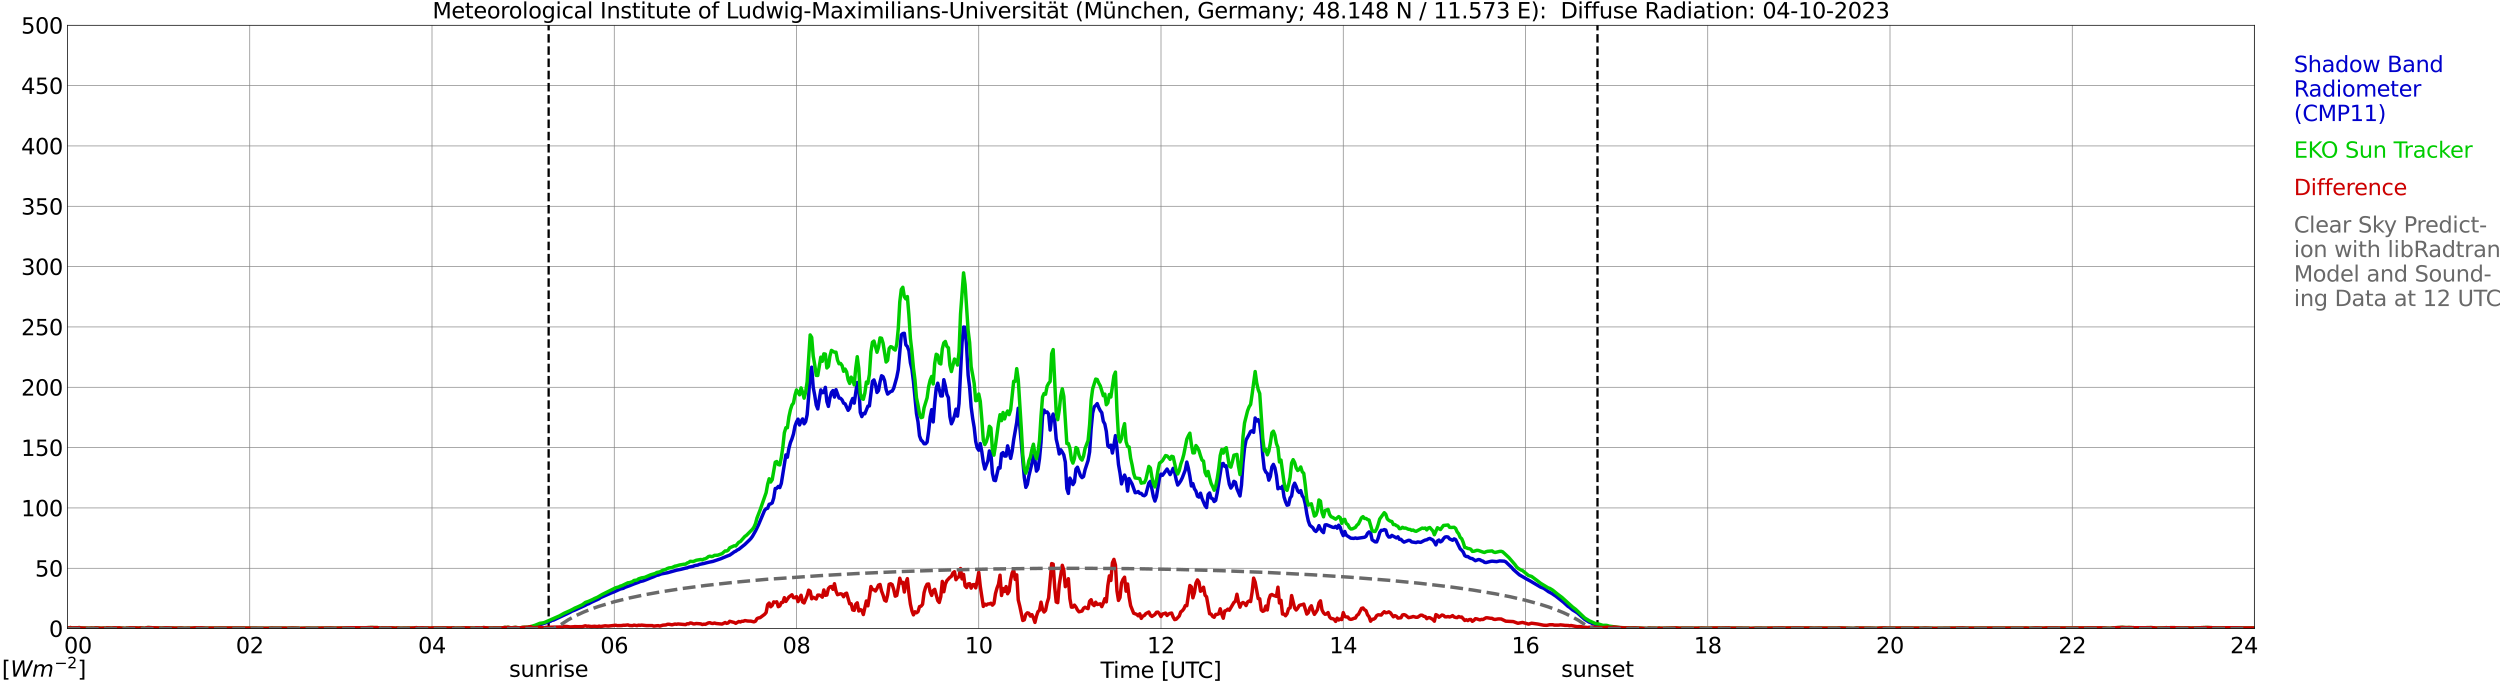 <?xml version="1.0" encoding="utf-8" standalone="no"?>
<!DOCTYPE svg PUBLIC "-//W3C//DTD SVG 1.1//EN"
  "http://www.w3.org/Graphics/SVG/1.1/DTD/svg11.dtd">
<svg xmlns:xlink="http://www.w3.org/1999/xlink" width="1085.4pt" height="296.64pt" viewBox="0 0 1085.4 296.64" xmlns="http://www.w3.org/2000/svg" version="1.1">
 <defs>
  <style type="text/css">*{stroke-linejoin: round; stroke-linecap: butt}</style>
 </defs>
 <g id="figure_1">
  <g id="patch_1">
   <path d="M 0 296.64 
L 1085.4 296.64 
L 1085.4 0 
L 0 0 
z
" style="fill: #ffffff"/>
  </g>
  <g id="axes_1">
   <g id="patch_2">
    <path d="M 29.306 272.909 
L 978.814 272.909 
L 978.814 10.976 
L 29.306 10.976 
z
" style="fill: #ffffff"/>
   </g>
   <g id="patch_3">
    <path d="M 978.814 272.909 
L 978.814 272.909 
L 978.814 10.976 
L 978.814 10.976 
z
" clip-path="url(#p5d69ee8988)" style="fill: #d3d3d3; opacity: 0.25; stroke: #d3d3d3; stroke-linejoin: miter"/>
   </g>
   <g id="matplotlib.axis_1">
    <g id="xtick_1">
     <g id="line2d_1">
      <path d="M 29.306 272.909 
L 29.306 10.976 
" clip-path="url(#p5d69ee8988)" style="fill: none; stroke: #808080; stroke-width: 0.3; stroke-linecap: square"/>
     </g>
     <g id="line2d_2"/>
     <g id="text_1">
      <!--    00 -->
      <g transform="translate(18.733 283.627) scale(0.095 -0.095)">
       <defs>
        <path id="DejaVuSans-20" transform="scale(0.016)"/>
        <path id="DejaVuSans-30" d="M 2034 4250 
Q 1547 4250 1301 3770 
Q 1056 3291 1056 2328 
Q 1056 1369 1301 889 
Q 1547 409 2034 409 
Q 2525 409 2770 889 
Q 3016 1369 3016 2328 
Q 3016 3291 2770 3770 
Q 2525 4250 2034 4250 
z
M 2034 4750 
Q 2819 4750 3233 4129 
Q 3647 3509 3647 2328 
Q 3647 1150 3233 529 
Q 2819 -91 2034 -91 
Q 1250 -91 836 529 
Q 422 1150 422 2328 
Q 422 3509 836 4129 
Q 1250 4750 2034 4750 
z
" transform="scale(0.016)"/>
       </defs>
       <use xlink:href="#DejaVuSans-20"/>
       <use xlink:href="#DejaVuSans-20" transform="translate(31.787 0)"/>
       <use xlink:href="#DejaVuSans-20" transform="translate(63.574 0)"/>
       <use xlink:href="#DejaVuSans-30" transform="translate(95.361 0)"/>
       <use xlink:href="#DejaVuSans-30" transform="translate(158.984 0)"/>
      </g>
     </g>
    </g>
    <g id="xtick_2">
     <g id="line2d_3">
      <path d="M 108.431 272.909 
L 108.431 10.976 
" clip-path="url(#p5d69ee8988)" style="fill: none; stroke: #808080; stroke-width: 0.3; stroke-linecap: square"/>
     </g>
     <g id="line2d_4"/>
     <g id="text_2">
      <!-- 02 -->
      <g transform="translate(102.387 283.627) scale(0.095 -0.095)">
       <defs>
        <path id="DejaVuSans-32" d="M 1228 531 
L 3431 531 
L 3431 0 
L 469 0 
L 469 531 
Q 828 903 1448 1529 
Q 2069 2156 2228 2338 
Q 2531 2678 2651 2914 
Q 2772 3150 2772 3378 
Q 2772 3750 2511 3984 
Q 2250 4219 1831 4219 
Q 1534 4219 1204 4116 
Q 875 4013 500 3803 
L 500 4441 
Q 881 4594 1212 4672 
Q 1544 4750 1819 4750 
Q 2544 4750 2975 4387 
Q 3406 4025 3406 3419 
Q 3406 3131 3298 2873 
Q 3191 2616 2906 2266 
Q 2828 2175 2409 1742 
Q 1991 1309 1228 531 
z
" transform="scale(0.016)"/>
       </defs>
       <use xlink:href="#DejaVuSans-30"/>
       <use xlink:href="#DejaVuSans-32" transform="translate(63.623 0)"/>
      </g>
     </g>
    </g>
    <g id="xtick_3">
     <g id="line2d_5">
      <path d="M 187.557 272.909 
L 187.557 10.976 
" clip-path="url(#p5d69ee8988)" style="fill: none; stroke: #808080; stroke-width: 0.3; stroke-linecap: square"/>
     </g>
     <g id="line2d_6"/>
     <g id="text_3">
      <!-- 04 -->
      <g transform="translate(181.513 283.627) scale(0.095 -0.095)">
       <defs>
        <path id="DejaVuSans-34" d="M 2419 4116 
L 825 1625 
L 2419 1625 
L 2419 4116 
z
M 2253 4666 
L 3047 4666 
L 3047 1625 
L 3713 1625 
L 3713 1100 
L 3047 1100 
L 3047 0 
L 2419 0 
L 2419 1100 
L 313 1100 
L 313 1709 
L 2253 4666 
z
" transform="scale(0.016)"/>
       </defs>
       <use xlink:href="#DejaVuSans-30"/>
       <use xlink:href="#DejaVuSans-34" transform="translate(63.623 0)"/>
      </g>
     </g>
    </g>
    <g id="xtick_4">
     <g id="line2d_7">
      <path d="M 266.683 272.909 
L 266.683 10.976 
" clip-path="url(#p5d69ee8988)" style="fill: none; stroke: #808080; stroke-width: 0.3; stroke-linecap: square"/>
     </g>
     <g id="line2d_8"/>
     <g id="text_4">
      <!-- 06 -->
      <g transform="translate(260.638 283.627) scale(0.095 -0.095)">
       <defs>
        <path id="DejaVuSans-36" d="M 2113 2584 
Q 1688 2584 1439 2293 
Q 1191 2003 1191 1497 
Q 1191 994 1439 701 
Q 1688 409 2113 409 
Q 2538 409 2786 701 
Q 3034 994 3034 1497 
Q 3034 2003 2786 2293 
Q 2538 2584 2113 2584 
z
M 3366 4563 
L 3366 3988 
Q 3128 4100 2886 4159 
Q 2644 4219 2406 4219 
Q 1781 4219 1451 3797 
Q 1122 3375 1075 2522 
Q 1259 2794 1537 2939 
Q 1816 3084 2150 3084 
Q 2853 3084 3261 2657 
Q 3669 2231 3669 1497 
Q 3669 778 3244 343 
Q 2819 -91 2113 -91 
Q 1303 -91 875 529 
Q 447 1150 447 2328 
Q 447 3434 972 4092 
Q 1497 4750 2381 4750 
Q 2619 4750 2861 4703 
Q 3103 4656 3366 4563 
z
" transform="scale(0.016)"/>
       </defs>
       <use xlink:href="#DejaVuSans-30"/>
       <use xlink:href="#DejaVuSans-36" transform="translate(63.623 0)"/>
      </g>
     </g>
    </g>
    <g id="xtick_5">
     <g id="line2d_9">
      <path d="M 345.808 272.909 
L 345.808 10.976 
" clip-path="url(#p5d69ee8988)" style="fill: none; stroke: #808080; stroke-width: 0.3; stroke-linecap: square"/>
     </g>
     <g id="line2d_10"/>
     <g id="text_5">
      <!-- 08 -->
      <g transform="translate(339.764 283.627) scale(0.095 -0.095)">
       <defs>
        <path id="DejaVuSans-38" d="M 2034 2216 
Q 1584 2216 1326 1975 
Q 1069 1734 1069 1313 
Q 1069 891 1326 650 
Q 1584 409 2034 409 
Q 2484 409 2743 651 
Q 3003 894 3003 1313 
Q 3003 1734 2745 1975 
Q 2488 2216 2034 2216 
z
M 1403 2484 
Q 997 2584 770 2862 
Q 544 3141 544 3541 
Q 544 4100 942 4425 
Q 1341 4750 2034 4750 
Q 2731 4750 3128 4425 
Q 3525 4100 3525 3541 
Q 3525 3141 3298 2862 
Q 3072 2584 2669 2484 
Q 3125 2378 3379 2068 
Q 3634 1759 3634 1313 
Q 3634 634 3220 271 
Q 2806 -91 2034 -91 
Q 1263 -91 848 271 
Q 434 634 434 1313 
Q 434 1759 690 2068 
Q 947 2378 1403 2484 
z
M 1172 3481 
Q 1172 3119 1398 2916 
Q 1625 2713 2034 2713 
Q 2441 2713 2670 2916 
Q 2900 3119 2900 3481 
Q 2900 3844 2670 4047 
Q 2441 4250 2034 4250 
Q 1625 4250 1398 4047 
Q 1172 3844 1172 3481 
z
" transform="scale(0.016)"/>
       </defs>
       <use xlink:href="#DejaVuSans-30"/>
       <use xlink:href="#DejaVuSans-38" transform="translate(63.623 0)"/>
      </g>
     </g>
    </g>
    <g id="xtick_6">
     <g id="line2d_11">
      <path d="M 424.934 272.909 
L 424.934 10.976 
" clip-path="url(#p5d69ee8988)" style="fill: none; stroke: #808080; stroke-width: 0.3; stroke-linecap: square"/>
     </g>
     <g id="line2d_12"/>
     <g id="text_6">
      <!-- 10 -->
      <g transform="translate(418.89 283.627) scale(0.095 -0.095)">
       <defs>
        <path id="DejaVuSans-31" d="M 794 531 
L 1825 531 
L 1825 4091 
L 703 3866 
L 703 4441 
L 1819 4666 
L 2450 4666 
L 2450 531 
L 3481 531 
L 3481 0 
L 794 0 
L 794 531 
z
" transform="scale(0.016)"/>
       </defs>
       <use xlink:href="#DejaVuSans-31"/>
       <use xlink:href="#DejaVuSans-30" transform="translate(63.623 0)"/>
      </g>
     </g>
    </g>
    <g id="xtick_7">
     <g id="line2d_13">
      <path d="M 504.06 272.909 
L 504.06 10.976 
" clip-path="url(#p5d69ee8988)" style="fill: none; stroke: #808080; stroke-width: 0.3; stroke-linecap: square"/>
     </g>
     <g id="line2d_14"/>
     <g id="text_7">
      <!-- 12 -->
      <g transform="translate(498.015 283.627) scale(0.095 -0.095)">
       <use xlink:href="#DejaVuSans-31"/>
       <use xlink:href="#DejaVuSans-32" transform="translate(63.623 0)"/>
      </g>
     </g>
    </g>
    <g id="xtick_8">
     <g id="line2d_15">
      <path d="M 583.185 272.909 
L 583.185 10.976 
" clip-path="url(#p5d69ee8988)" style="fill: none; stroke: #808080; stroke-width: 0.3; stroke-linecap: square"/>
     </g>
     <g id="line2d_16"/>
     <g id="text_8">
      <!-- 14 -->
      <g transform="translate(577.141 283.627) scale(0.095 -0.095)">
       <use xlink:href="#DejaVuSans-31"/>
       <use xlink:href="#DejaVuSans-34" transform="translate(63.623 0)"/>
      </g>
     </g>
    </g>
    <g id="xtick_9">
     <g id="line2d_17">
      <path d="M 662.311 272.909 
L 662.311 10.976 
" clip-path="url(#p5d69ee8988)" style="fill: none; stroke: #808080; stroke-width: 0.3; stroke-linecap: square"/>
     </g>
     <g id="line2d_18"/>
     <g id="text_9">
      <!-- 16 -->
      <g transform="translate(656.267 283.627) scale(0.095 -0.095)">
       <use xlink:href="#DejaVuSans-31"/>
       <use xlink:href="#DejaVuSans-36" transform="translate(63.623 0)"/>
      </g>
     </g>
    </g>
    <g id="xtick_10">
     <g id="line2d_19">
      <path d="M 741.437 272.909 
L 741.437 10.976 
" clip-path="url(#p5d69ee8988)" style="fill: none; stroke: #808080; stroke-width: 0.3; stroke-linecap: square"/>
     </g>
     <g id="line2d_20"/>
     <g id="text_10">
      <!-- 18 -->
      <g transform="translate(735.392 283.627) scale(0.095 -0.095)">
       <use xlink:href="#DejaVuSans-31"/>
       <use xlink:href="#DejaVuSans-38" transform="translate(63.623 0)"/>
      </g>
     </g>
    </g>
    <g id="xtick_11">
     <g id="line2d_21">
      <path d="M 820.562 272.909 
L 820.562 10.976 
" clip-path="url(#p5d69ee8988)" style="fill: none; stroke: #808080; stroke-width: 0.3; stroke-linecap: square"/>
     </g>
     <g id="line2d_22"/>
     <g id="text_11">
      <!-- 20 -->
      <g transform="translate(814.518 283.627) scale(0.095 -0.095)">
       <use xlink:href="#DejaVuSans-32"/>
       <use xlink:href="#DejaVuSans-30" transform="translate(63.623 0)"/>
      </g>
     </g>
    </g>
    <g id="xtick_12">
     <g id="line2d_23">
      <path d="M 899.688 272.909 
L 899.688 10.976 
" clip-path="url(#p5d69ee8988)" style="fill: none; stroke: #808080; stroke-width: 0.3; stroke-linecap: square"/>
     </g>
     <g id="line2d_24"/>
     <g id="text_12">
      <!-- 22 -->
      <g transform="translate(893.644 283.627) scale(0.095 -0.095)">
       <use xlink:href="#DejaVuSans-32"/>
       <use xlink:href="#DejaVuSans-32" transform="translate(63.623 0)"/>
      </g>
     </g>
    </g>
    <g id="xtick_13">
     <g id="line2d_25">
      <path d="M 978.814 272.909 
L 978.814 10.976 
" clip-path="url(#p5d69ee8988)" style="fill: none; stroke: #808080; stroke-width: 0.3; stroke-linecap: square"/>
     </g>
     <g id="line2d_26"/>
     <g id="text_13">
      <!-- 24    -->
      <g transform="translate(968.241 283.627) scale(0.095 -0.095)">
       <use xlink:href="#DejaVuSans-32"/>
       <use xlink:href="#DejaVuSans-34" transform="translate(63.623 0)"/>
       <use xlink:href="#DejaVuSans-20" transform="translate(127.246 0)"/>
       <use xlink:href="#DejaVuSans-20" transform="translate(159.033 0)"/>
       <use xlink:href="#DejaVuSans-20" transform="translate(190.82 0)"/>
      </g>
     </g>
    </g>
    <g id="text_14">
     <!-- Time [UTC] -->
     <g transform="translate(477.806 294.322) scale(0.095 -0.095)">
      <defs>
       <path id="DejaVuSans-54" d="M -19 4666 
L 3928 4666 
L 3928 4134 
L 2272 4134 
L 2272 0 
L 1638 0 
L 1638 4134 
L -19 4134 
L -19 4666 
z
" transform="scale(0.016)"/>
       <path id="DejaVuSans-69" d="M 603 3500 
L 1178 3500 
L 1178 0 
L 603 0 
L 603 3500 
z
M 603 4863 
L 1178 4863 
L 1178 4134 
L 603 4134 
L 603 4863 
z
" transform="scale(0.016)"/>
       <path id="DejaVuSans-6d" d="M 3328 2828 
Q 3544 3216 3844 3400 
Q 4144 3584 4550 3584 
Q 5097 3584 5394 3201 
Q 5691 2819 5691 2113 
L 5691 0 
L 5113 0 
L 5113 2094 
Q 5113 2597 4934 2840 
Q 4756 3084 4391 3084 
Q 3944 3084 3684 2787 
Q 3425 2491 3425 1978 
L 3425 0 
L 2847 0 
L 2847 2094 
Q 2847 2600 2669 2842 
Q 2491 3084 2119 3084 
Q 1678 3084 1418 2786 
Q 1159 2488 1159 1978 
L 1159 0 
L 581 0 
L 581 3500 
L 1159 3500 
L 1159 2956 
Q 1356 3278 1631 3431 
Q 1906 3584 2284 3584 
Q 2666 3584 2933 3390 
Q 3200 3197 3328 2828 
z
" transform="scale(0.016)"/>
       <path id="DejaVuSans-65" d="M 3597 1894 
L 3597 1613 
L 953 1613 
Q 991 1019 1311 708 
Q 1631 397 2203 397 
Q 2534 397 2845 478 
Q 3156 559 3463 722 
L 3463 178 
Q 3153 47 2828 -22 
Q 2503 -91 2169 -91 
Q 1331 -91 842 396 
Q 353 884 353 1716 
Q 353 2575 817 3079 
Q 1281 3584 2069 3584 
Q 2775 3584 3186 3129 
Q 3597 2675 3597 1894 
z
M 3022 2063 
Q 3016 2534 2758 2815 
Q 2500 3097 2075 3097 
Q 1594 3097 1305 2825 
Q 1016 2553 972 2059 
L 3022 2063 
z
" transform="scale(0.016)"/>
       <path id="DejaVuSans-5b" d="M 550 4863 
L 1875 4863 
L 1875 4416 
L 1125 4416 
L 1125 -397 
L 1875 -397 
L 1875 -844 
L 550 -844 
L 550 4863 
z
" transform="scale(0.016)"/>
       <path id="DejaVuSans-55" d="M 556 4666 
L 1191 4666 
L 1191 1831 
Q 1191 1081 1462 751 
Q 1734 422 2344 422 
Q 2950 422 3222 751 
Q 3494 1081 3494 1831 
L 3494 4666 
L 4128 4666 
L 4128 1753 
Q 4128 841 3676 375 
Q 3225 -91 2344 -91 
Q 1459 -91 1007 375 
Q 556 841 556 1753 
L 556 4666 
z
" transform="scale(0.016)"/>
       <path id="DejaVuSans-43" d="M 4122 4306 
L 4122 3641 
Q 3803 3938 3442 4084 
Q 3081 4231 2675 4231 
Q 1875 4231 1450 3742 
Q 1025 3253 1025 2328 
Q 1025 1406 1450 917 
Q 1875 428 2675 428 
Q 3081 428 3442 575 
Q 3803 722 4122 1019 
L 4122 359 
Q 3791 134 3420 21 
Q 3050 -91 2638 -91 
Q 1578 -91 968 557 
Q 359 1206 359 2328 
Q 359 3453 968 4101 
Q 1578 4750 2638 4750 
Q 3056 4750 3426 4639 
Q 3797 4528 4122 4306 
z
" transform="scale(0.016)"/>
       <path id="DejaVuSans-5d" d="M 1947 4863 
L 1947 -844 
L 622 -844 
L 622 -397 
L 1369 -397 
L 1369 4416 
L 622 4416 
L 622 4863 
L 1947 4863 
z
" transform="scale(0.016)"/>
      </defs>
      <use xlink:href="#DejaVuSans-54"/>
      <use xlink:href="#DejaVuSans-69" transform="translate(57.959 0)"/>
      <use xlink:href="#DejaVuSans-6d" transform="translate(85.742 0)"/>
      <use xlink:href="#DejaVuSans-65" transform="translate(183.154 0)"/>
      <use xlink:href="#DejaVuSans-20" transform="translate(244.678 0)"/>
      <use xlink:href="#DejaVuSans-5b" transform="translate(276.465 0)"/>
      <use xlink:href="#DejaVuSans-55" transform="translate(315.479 0)"/>
      <use xlink:href="#DejaVuSans-54" transform="translate(388.672 0)"/>
      <use xlink:href="#DejaVuSans-43" transform="translate(443.881 0)"/>
      <use xlink:href="#DejaVuSans-5d" transform="translate(513.705 0)"/>
     </g>
    </g>
   </g>
   <g id="matplotlib.axis_2">
    <g id="ytick_1">
     <g id="line2d_27">
      <path d="M 29.306 272.909 
L 978.814 272.909 
" clip-path="url(#p5d69ee8988)" style="fill: none; stroke: #808080; stroke-width: 0.3; stroke-linecap: square"/>
     </g>
     <g id="line2d_28"/>
     <g id="text_15">
      <!-- 0 -->
      <g transform="translate(21.261 276.518) scale(0.095 -0.095)">
       <use xlink:href="#DejaVuSans-30"/>
      </g>
     </g>
    </g>
    <g id="ytick_2">
     <g id="line2d_29">
      <path d="M 29.306 246.715 
L 978.814 246.715 
" clip-path="url(#p5d69ee8988)" style="fill: none; stroke: #808080; stroke-width: 0.3; stroke-linecap: square"/>
     </g>
     <g id="line2d_30"/>
     <g id="text_16">
      <!-- 50 -->
      <g transform="translate(15.217 250.325) scale(0.095 -0.095)">
       <defs>
        <path id="DejaVuSans-35" d="M 691 4666 
L 3169 4666 
L 3169 4134 
L 1269 4134 
L 1269 2991 
Q 1406 3038 1543 3061 
Q 1681 3084 1819 3084 
Q 2600 3084 3056 2656 
Q 3513 2228 3513 1497 
Q 3513 744 3044 326 
Q 2575 -91 1722 -91 
Q 1428 -91 1123 -41 
Q 819 9 494 109 
L 494 744 
Q 775 591 1075 516 
Q 1375 441 1709 441 
Q 2250 441 2565 725 
Q 2881 1009 2881 1497 
Q 2881 1984 2565 2268 
Q 2250 2553 1709 2553 
Q 1456 2553 1204 2497 
Q 953 2441 691 2322 
L 691 4666 
z
" transform="scale(0.016)"/>
       </defs>
       <use xlink:href="#DejaVuSans-35"/>
       <use xlink:href="#DejaVuSans-30" transform="translate(63.623 0)"/>
      </g>
     </g>
    </g>
    <g id="ytick_3">
     <g id="line2d_31">
      <path d="M 29.306 220.522 
L 978.814 220.522 
" clip-path="url(#p5d69ee8988)" style="fill: none; stroke: #808080; stroke-width: 0.3; stroke-linecap: square"/>
     </g>
     <g id="line2d_32"/>
     <g id="text_17">
      <!-- 100 -->
      <g transform="translate(9.173 224.131) scale(0.095 -0.095)">
       <use xlink:href="#DejaVuSans-31"/>
       <use xlink:href="#DejaVuSans-30" transform="translate(63.623 0)"/>
       <use xlink:href="#DejaVuSans-30" transform="translate(127.246 0)"/>
      </g>
     </g>
    </g>
    <g id="ytick_4">
     <g id="line2d_33">
      <path d="M 29.306 194.329 
L 978.814 194.329 
" clip-path="url(#p5d69ee8988)" style="fill: none; stroke: #808080; stroke-width: 0.3; stroke-linecap: square"/>
     </g>
     <g id="line2d_34"/>
     <g id="text_18">
      <!-- 150 -->
      <g transform="translate(9.173 197.938) scale(0.095 -0.095)">
       <use xlink:href="#DejaVuSans-31"/>
       <use xlink:href="#DejaVuSans-35" transform="translate(63.623 0)"/>
       <use xlink:href="#DejaVuSans-30" transform="translate(127.246 0)"/>
      </g>
     </g>
    </g>
    <g id="ytick_5">
     <g id="line2d_35">
      <path d="M 29.306 168.136 
L 978.814 168.136 
" clip-path="url(#p5d69ee8988)" style="fill: none; stroke: #808080; stroke-width: 0.3; stroke-linecap: square"/>
     </g>
     <g id="line2d_36"/>
     <g id="text_19">
      <!-- 200 -->
      <g transform="translate(9.173 171.745) scale(0.095 -0.095)">
       <use xlink:href="#DejaVuSans-32"/>
       <use xlink:href="#DejaVuSans-30" transform="translate(63.623 0)"/>
       <use xlink:href="#DejaVuSans-30" transform="translate(127.246 0)"/>
      </g>
     </g>
    </g>
    <g id="ytick_6">
     <g id="line2d_37">
      <path d="M 29.306 141.942 
L 978.814 141.942 
" clip-path="url(#p5d69ee8988)" style="fill: none; stroke: #808080; stroke-width: 0.3; stroke-linecap: square"/>
     </g>
     <g id="line2d_38"/>
     <g id="text_20">
      <!-- 250 -->
      <g transform="translate(9.173 145.551) scale(0.095 -0.095)">
       <use xlink:href="#DejaVuSans-32"/>
       <use xlink:href="#DejaVuSans-35" transform="translate(63.623 0)"/>
       <use xlink:href="#DejaVuSans-30" transform="translate(127.246 0)"/>
      </g>
     </g>
    </g>
    <g id="ytick_7">
     <g id="line2d_39">
      <path d="M 29.306 115.749 
L 978.814 115.749 
" clip-path="url(#p5d69ee8988)" style="fill: none; stroke: #808080; stroke-width: 0.3; stroke-linecap: square"/>
     </g>
     <g id="line2d_40"/>
     <g id="text_21">
      <!-- 300 -->
      <g transform="translate(9.173 119.358) scale(0.095 -0.095)">
       <defs>
        <path id="DejaVuSans-33" d="M 2597 2516 
Q 3050 2419 3304 2112 
Q 3559 1806 3559 1356 
Q 3559 666 3084 287 
Q 2609 -91 1734 -91 
Q 1441 -91 1130 -33 
Q 819 25 488 141 
L 488 750 
Q 750 597 1062 519 
Q 1375 441 1716 441 
Q 2309 441 2620 675 
Q 2931 909 2931 1356 
Q 2931 1769 2642 2001 
Q 2353 2234 1838 2234 
L 1294 2234 
L 1294 2753 
L 1863 2753 
Q 2328 2753 2575 2939 
Q 2822 3125 2822 3475 
Q 2822 3834 2567 4026 
Q 2313 4219 1838 4219 
Q 1578 4219 1281 4162 
Q 984 4106 628 3988 
L 628 4550 
Q 988 4650 1302 4700 
Q 1616 4750 1894 4750 
Q 2613 4750 3031 4423 
Q 3450 4097 3450 3541 
Q 3450 3153 3228 2886 
Q 3006 2619 2597 2516 
z
" transform="scale(0.016)"/>
       </defs>
       <use xlink:href="#DejaVuSans-33"/>
       <use xlink:href="#DejaVuSans-30" transform="translate(63.623 0)"/>
       <use xlink:href="#DejaVuSans-30" transform="translate(127.246 0)"/>
      </g>
     </g>
    </g>
    <g id="ytick_8">
     <g id="line2d_41">
      <path d="M 29.306 89.556 
L 978.814 89.556 
" clip-path="url(#p5d69ee8988)" style="fill: none; stroke: #808080; stroke-width: 0.3; stroke-linecap: square"/>
     </g>
     <g id="line2d_42"/>
     <g id="text_22">
      <!-- 350 -->
      <g transform="translate(9.173 93.165) scale(0.095 -0.095)">
       <use xlink:href="#DejaVuSans-33"/>
       <use xlink:href="#DejaVuSans-35" transform="translate(63.623 0)"/>
       <use xlink:href="#DejaVuSans-30" transform="translate(127.246 0)"/>
      </g>
     </g>
    </g>
    <g id="ytick_9">
     <g id="line2d_43">
      <path d="M 29.306 63.362 
L 978.814 63.362 
" clip-path="url(#p5d69ee8988)" style="fill: none; stroke: #808080; stroke-width: 0.3; stroke-linecap: square"/>
     </g>
     <g id="line2d_44"/>
     <g id="text_23">
      <!-- 400 -->
      <g transform="translate(9.173 66.972) scale(0.095 -0.095)">
       <use xlink:href="#DejaVuSans-34"/>
       <use xlink:href="#DejaVuSans-30" transform="translate(63.623 0)"/>
       <use xlink:href="#DejaVuSans-30" transform="translate(127.246 0)"/>
      </g>
     </g>
    </g>
    <g id="ytick_10">
     <g id="line2d_45">
      <path d="M 29.306 37.169 
L 978.814 37.169 
" clip-path="url(#p5d69ee8988)" style="fill: none; stroke: #808080; stroke-width: 0.3; stroke-linecap: square"/>
     </g>
     <g id="line2d_46"/>
     <g id="text_24">
      <!-- 450 -->
      <g transform="translate(9.173 40.778) scale(0.095 -0.095)">
       <use xlink:href="#DejaVuSans-34"/>
       <use xlink:href="#DejaVuSans-35" transform="translate(63.623 0)"/>
       <use xlink:href="#DejaVuSans-30" transform="translate(127.246 0)"/>
      </g>
     </g>
    </g>
    <g id="ytick_11">
     <g id="line2d_47">
      <path d="M 29.306 10.976 
L 978.814 10.976 
" clip-path="url(#p5d69ee8988)" style="fill: none; stroke: #808080; stroke-width: 0.3; stroke-linecap: square"/>
     </g>
     <g id="line2d_48"/>
     <g id="text_25">
      <!-- 500 -->
      <g transform="translate(9.173 14.585) scale(0.095 -0.095)">
       <use xlink:href="#DejaVuSans-35"/>
       <use xlink:href="#DejaVuSans-30" transform="translate(63.623 0)"/>
       <use xlink:href="#DejaVuSans-30" transform="translate(127.246 0)"/>
      </g>
     </g>
    </g>
   </g>
   <g id="line2d_49">
    <path d="M 238.198 272.909 
L 238.198 10.976 
" clip-path="url(#p5d69ee8988)" style="fill: none; stroke-dasharray: 3.7,1.6; stroke-dashoffset: 0; stroke: #000000"/>
   </g>
   <g id="line2d_50">
    <path d="M 693.566 272.909 
L 693.566 10.976 
" clip-path="url(#p5d69ee8988)" style="fill: none; stroke-dasharray: 3.7,1.6; stroke-dashoffset: 0; stroke: #000000"/>
   </g>
   <g id="line2d_51">
    <path d="M 29.306 272.909 
L 230.417 272.909 
L 231.076 272.343 
L 233.054 271.641 
L 233.714 271.337 
L 235.033 271.033 
L 238.989 269.724 
L 239.648 269.32 
L 240.308 269.221 
L 247.561 265.795 
L 248.22 265.391 
L 249.539 264.888 
L 254.155 262.772 
L 254.814 262.369 
L 255.473 262.17 
L 256.792 261.462 
L 260.089 259.954 
L 260.748 259.451 
L 265.364 257.434 
L 266.683 256.931 
L 269.32 255.721 
L 270.639 255.422 
L 271.298 255.019 
L 273.277 254.312 
L 275.255 253.505 
L 277.233 252.803 
L 277.892 252.499 
L 279.211 252.195 
L 280.53 251.692 
L 282.508 250.885 
L 283.827 250.383 
L 285.145 249.78 
L 285.805 249.675 
L 287.124 249.172 
L 289.761 248.67 
L 293.717 247.564 
L 295.696 247.161 
L 297.674 246.653 
L 298.333 246.553 
L 298.992 246.254 
L 300.971 245.851 
L 301.63 245.547 
L 302.949 245.343 
L 303.608 245.044 
L 305.586 244.641 
L 307.564 244.138 
L 309.543 243.735 
L 312.839 242.624 
L 315.477 241.519 
L 316.796 241.016 
L 318.114 240.104 
L 318.774 239.601 
L 319.433 239.303 
L 320.093 238.795 
L 320.752 238.496 
L 323.39 236.38 
L 325.368 234.467 
L 326.027 233.76 
L 326.686 232.854 
L 328.005 230.538 
L 329.324 227.814 
L 331.961 221.57 
L 332.621 220.863 
L 333.28 220.664 
L 333.94 218.951 
L 334.599 218.752 
L 335.258 218.348 
L 335.918 216.232 
L 336.577 212.098 
L 337.236 211.999 
L 337.896 211.192 
L 338.555 211.695 
L 339.215 209.882 
L 341.193 197.493 
L 341.852 198.499 
L 342.512 194.669 
L 343.171 192.155 
L 343.83 190.541 
L 344.49 188.425 
L 345.149 184.999 
L 345.808 183.186 
L 346.468 181.976 
L 347.127 184.496 
L 347.787 182.882 
L 348.446 181.877 
L 349.105 183.993 
L 349.765 183.087 
L 350.424 180.064 
L 351.083 172.002 
L 351.743 161.629 
L 352.402 159.413 
L 353.062 168.177 
L 353.721 171.604 
L 354.38 175.831 
L 355.04 177.544 
L 356.359 169.283 
L 357.018 170.493 
L 357.677 170.393 
L 358.337 168.177 
L 358.996 174.322 
L 359.655 176.439 
L 360.315 172.709 
L 360.974 170.393 
L 361.634 169.587 
L 362.293 172.405 
L 362.952 169.183 
L 364.271 172.808 
L 364.93 172.913 
L 365.59 173.615 
L 366.249 175.024 
L 366.909 175.328 
L 368.227 178.152 
L 368.887 177.24 
L 369.546 174.521 
L 370.206 173.013 
L 370.865 175.024 
L 372.184 166.061 
L 372.843 167.57 
L 373.502 179.058 
L 374.162 180.871 
L 374.821 179.462 
L 375.481 179.661 
L 376.799 176.334 
L 377.459 176.235 
L 378.777 165.558 
L 379.437 164.95 
L 380.096 166.868 
L 380.756 170.393 
L 381.415 169.587 
L 382.074 165.857 
L 382.734 163.138 
L 383.393 163.541 
L 384.053 165.254 
L 384.712 169.084 
L 385.371 171.095 
L 386.69 169.99 
L 387.349 169.786 
L 388.009 168.581 
L 389.328 163.845 
L 389.987 160.519 
L 391.306 145.41 
L 391.965 144.803 
L 392.624 144.703 
L 393.284 149.737 
L 393.943 150.445 
L 394.603 152.257 
L 395.262 157.496 
L 395.921 160.319 
L 396.581 165.658 
L 397.899 179.561 
L 398.559 183.186 
L 399.218 189.232 
L 399.878 191.044 
L 400.537 191.647 
L 401.196 192.658 
L 401.856 192.658 
L 402.515 191.951 
L 403.175 187.215 
L 403.834 181.07 
L 404.493 177.848 
L 405.153 183.186 
L 405.812 174.825 
L 406.471 168.476 
L 407.131 166.365 
L 408.45 171.902 
L 409.109 171.902 
L 409.768 164.851 
L 410.428 167.57 
L 411.087 171.2 
L 411.746 172.609 
L 412.406 180.871 
L 413.065 183.993 
L 413.725 182.584 
L 414.384 180.567 
L 415.043 177.644 
L 415.703 180.666 
L 416.362 175.229 
L 417.681 148.732 
L 418.34 141.984 
L 419 142.084 
L 419.659 150.544 
L 420.318 162.834 
L 420.978 168.277 
L 421.637 176.737 
L 422.297 181.677 
L 422.956 185.606 
L 423.615 191.647 
L 424.275 194.47 
L 424.934 195.476 
L 425.593 192.558 
L 426.253 196.084 
L 426.912 200.715 
L 427.572 203.638 
L 428.89 200.112 
L 429.55 195.78 
L 430.209 196.786 
L 430.869 205.451 
L 431.528 208.473 
L 432.187 208.672 
L 433.506 203.036 
L 434.165 203.235 
L 434.825 196.99 
L 435.484 196.487 
L 436.144 197.996 
L 436.803 197.996 
L 437.462 193.564 
L 438.781 199.002 
L 439.44 195.88 
L 440.1 190.945 
L 441.419 183.391 
L 442.078 177.24 
L 444.716 207.363 
L 445.375 211.595 
L 446.034 210.286 
L 446.694 206.661 
L 448.012 201.218 
L 448.672 197.493 
L 449.331 199.809 
L 449.991 204.544 
L 450.65 203.638 
L 451.309 199.107 
L 451.969 192.155 
L 452.628 180.666 
L 453.287 178.047 
L 453.947 179.058 
L 454.606 178.854 
L 455.266 179.76 
L 455.925 186.712 
L 456.584 181.777 
L 457.244 179.76 
L 457.903 182.783 
L 458.563 190.641 
L 459.222 193.464 
L 459.881 197.09 
L 460.541 195.277 
L 461.2 196.283 
L 461.859 197.493 
L 462.519 200.615 
L 463.178 212.098 
L 463.838 214.215 
L 464.497 207.567 
L 465.156 208.777 
L 465.816 210.385 
L 466.475 209.28 
L 467.134 203.638 
L 467.794 202.831 
L 469.113 206.561 
L 469.772 207.363 
L 470.431 206.86 
L 471.091 203.942 
L 472.409 199.908 
L 473.069 196.183 
L 473.728 186.209 
L 474.388 179.357 
L 475.047 176.638 
L 475.706 176.035 
L 476.366 175.229 
L 477.025 176.942 
L 477.685 178.251 
L 478.344 179.158 
L 479.003 182.882 
L 479.663 184.093 
L 480.322 187.32 
L 480.981 193.564 
L 481.641 194.166 
L 482.3 193.26 
L 482.96 196.686 
L 483.619 193.26 
L 484.278 189.132 
L 484.938 194.57 
L 485.597 201.621 
L 486.256 205.351 
L 486.916 210.087 
L 487.575 207.766 
L 488.235 206.257 
L 488.894 207.97 
L 489.553 213.209 
L 490.213 207.766 
L 491.532 210.186 
L 492.85 213.911 
L 493.51 213.811 
L 494.169 213.408 
L 494.828 214.215 
L 495.488 214.215 
L 496.147 215.022 
L 496.807 215.221 
L 497.466 214.718 
L 498.785 209.683 
L 499.444 208.976 
L 500.763 215.624 
L 501.422 217.541 
L 502.082 215.624 
L 503.4 207.467 
L 504.06 205.854 
L 504.719 206.357 
L 506.697 203.638 
L 508.016 206.053 
L 508.675 204.848 
L 509.335 203.334 
L 509.994 205.047 
L 510.654 208.274 
L 511.313 210.59 
L 511.972 209.783 
L 512.632 208.777 
L 513.291 207.467 
L 514.61 204.041 
L 515.269 200.615 
L 515.929 203.235 
L 516.588 206.76 
L 517.247 210.993 
L 517.907 209.982 
L 518.566 212.203 
L 519.226 213.209 
L 519.885 215.425 
L 520.544 215.828 
L 521.204 214.115 
L 521.863 216.431 
L 523.182 219.553 
L 523.841 220.36 
L 524.501 214.718 
L 525.16 214.016 
L 525.819 216.232 
L 526.479 216.53 
L 527.138 217.74 
L 527.797 217.238 
L 528.457 214.016 
L 530.435 201.422 
L 531.094 201.218 
L 531.754 202.527 
L 532.413 202.229 
L 533.073 206.661 
L 533.732 210.286 
L 534.391 211.899 
L 535.051 210.894 
L 535.71 208.976 
L 536.369 209.38 
L 537.029 212.203 
L 538.348 215.325 
L 539.007 210.59 
L 539.666 200.919 
L 540.326 194.57 
L 540.985 191.044 
L 542.304 188.629 
L 542.963 187.32 
L 543.623 187.016 
L 544.282 187.718 
L 544.941 181.473 
L 545.601 182.783 
L 546.26 182.18 
L 546.919 183.789 
L 547.579 189.132 
L 548.238 197.692 
L 548.898 203.538 
L 549.557 204.948 
L 550.216 205.55 
L 550.876 208.473 
L 551.535 206.86 
L 552.195 202.732 
L 552.854 201.621 
L 553.513 203.135 
L 554.173 206.561 
L 554.832 212.203 
L 555.491 211.695 
L 556.151 211.999 
L 556.81 211.093 
L 557.47 215.729 
L 558.129 217.84 
L 558.788 219.354 
L 559.448 219.15 
L 560.107 216.232 
L 560.766 215.325 
L 561.426 211.192 
L 562.085 209.783 
L 562.745 211.192 
L 563.404 213.109 
L 564.063 213.811 
L 564.723 213.005 
L 565.382 215.221 
L 566.042 216.132 
L 566.701 218.851 
L 567.36 223.079 
L 568.02 226.206 
L 568.679 228.019 
L 569.998 229.124 
L 570.657 230.235 
L 571.317 230.738 
L 571.976 229.931 
L 572.635 228.218 
L 573.295 229.627 
L 573.954 230.638 
L 574.613 231.24 
L 575.273 227.919 
L 575.932 227.814 
L 578.57 228.925 
L 579.229 229.025 
L 579.889 228.522 
L 580.548 229.328 
L 581.207 228.019 
L 581.867 228.925 
L 582.526 231.141 
L 583.185 232.55 
L 583.845 230.738 
L 584.504 232.351 
L 586.482 233.661 
L 587.801 233.76 
L 588.46 233.556 
L 589.12 233.76 
L 592.417 233.257 
L 593.076 232.854 
L 593.736 231.544 
L 594.395 230.937 
L 595.054 231.24 
L 595.714 234.363 
L 597.032 235.269 
L 597.692 235.269 
L 598.351 233.661 
L 599.011 231.24 
L 599.67 230.235 
L 600.329 230.235 
L 600.989 229.931 
L 601.648 230.135 
L 602.307 232.246 
L 602.967 233.158 
L 603.626 233.158 
L 604.286 232.451 
L 606.264 233.556 
L 606.923 233.053 
L 607.582 234.164 
L 608.242 234.164 
L 608.901 234.866 
L 609.561 235.374 
L 611.539 234.567 
L 612.198 234.667 
L 612.858 235.269 
L 614.836 235.573 
L 615.495 235.269 
L 616.814 235.473 
L 618.133 234.766 
L 618.792 234.467 
L 619.451 234.363 
L 620.111 233.959 
L 620.77 233.76 
L 622.089 234.467 
L 622.748 235.374 
L 623.408 236.579 
L 624.067 234.866 
L 624.726 234.467 
L 625.386 235.269 
L 626.045 234.866 
L 626.705 233.86 
L 627.364 233.158 
L 628.023 233.053 
L 628.683 233.158 
L 629.342 233.959 
L 630.661 234.567 
L 631.32 233.959 
L 631.98 234.263 
L 633.958 238.292 
L 634.617 238.899 
L 635.276 239.706 
L 635.936 241.215 
L 636.595 241.618 
L 637.255 241.618 
L 637.914 242.121 
L 638.573 242.425 
L 639.233 242.525 
L 640.552 243.431 
L 641.87 242.928 
L 642.53 243.027 
L 643.189 243.431 
L 643.848 243.635 
L 644.508 244.138 
L 645.167 244.238 
L 647.145 243.735 
L 647.805 243.635 
L 649.783 243.834 
L 651.102 243.53 
L 653.08 243.635 
L 653.739 243.934 
L 656.377 246.454 
L 657.036 247.26 
L 659.674 249.576 
L 662.97 251.493 
L 664.289 252.195 
L 668.905 254.914 
L 670.224 255.422 
L 671.542 256.328 
L 672.202 256.831 
L 673.521 257.533 
L 675.499 258.843 
L 678.796 261.462 
L 680.774 263.28 
L 681.433 263.678 
L 682.752 264.789 
L 684.73 265.999 
L 688.027 268.917 
L 690.005 270.127 
L 690.664 270.331 
L 691.324 270.735 
L 695.28 271.84 
L 699.896 272.547 
L 700.555 272.909 
L 978.154 272.909 
L 978.154 272.909 
" clip-path="url(#p5d69ee8988)" style="fill: none; stroke: #0000cc; stroke-width: 1.5; stroke-linecap: square"/>
   </g>
   <g id="line2d_52">
    <path d="M 28.646 272.717 
L 30.625 272.469 
L 31.284 272.617 
L 33.921 272.52 
L 34.581 272.486 
L 35.24 272.638 
L 37.878 272.716 
L 38.537 272.755 
L 39.856 272.658 
L 40.515 272.726 
L 41.834 272.545 
L 43.812 272.759 
L 45.131 272.685 
L 45.79 272.746 
L 46.45 272.551 
L 48.428 272.685 
L 49.747 272.521 
L 51.065 272.628 
L 51.725 272.565 
L 52.384 272.686 
L 53.703 272.762 
L 54.362 272.851 
L 55.022 272.669 
L 55.681 272.694 
L 56.34 272.544 
L 58.319 272.567 
L 60.297 272.693 
L 60.956 272.586 
L 62.934 272.774 
L 63.594 272.541 
L 64.253 272.452 
L 70.187 272.703 
L 72.166 272.533 
L 76.122 272.724 
L 78.759 272.641 
L 80.078 272.772 
L 81.397 272.716 
L 83.375 272.705 
L 84.694 272.564 
L 86.672 272.593 
L 87.331 272.532 
L 89.309 272.703 
L 98.541 272.639 
L 99.86 272.661 
L 104.475 272.639 
L 106.453 272.669 
L 116.344 272.77 
L 117.663 272.688 
L 124.916 272.725 
L 126.894 272.649 
L 129.532 272.716 
L 130.191 272.797 
L 133.488 272.701 
L 136.125 272.745 
L 143.379 272.631 
L 145.357 272.709 
L 148.654 272.651 
L 152.61 272.526 
L 157.885 272.572 
L 161.182 272.442 
L 163.16 272.484 
L 163.819 272.48 
L 165.138 272.704 
L 165.798 272.604 
L 168.435 272.638 
L 169.754 272.56 
L 171.732 272.717 
L 172.391 272.619 
L 173.71 272.737 
L 179.645 272.652 
L 180.304 272.521 
L 180.963 272.516 
L 181.623 272.645 
L 183.601 272.533 
L 184.26 272.62 
L 185.579 272.605 
L 186.898 272.719 
L 187.557 272.597 
L 190.195 272.624 
L 193.492 272.592 
L 195.47 272.67 
L 196.788 272.559 
L 197.448 272.701 
L 200.085 272.672 
L 202.063 272.551 
L 206.02 272.7 
L 206.679 272.537 
L 207.998 272.56 
L 208.657 272.647 
L 209.976 272.465 
L 211.954 272.642 
L 217.889 272.622 
L 219.207 272.396 
L 219.867 272.452 
L 220.526 272.344 
L 221.845 272.583 
L 223.823 272.398 
L 225.142 272.581 
L 225.801 272.56 
L 227.12 272.36 
L 229.098 272.298 
L 230.417 272.046 
L 232.395 271.438 
L 234.373 270.615 
L 235.692 270.434 
L 236.351 270.269 
L 242.945 267.368 
L 244.923 266.254 
L 247.561 265.083 
L 248.88 264.408 
L 249.539 264.025 
L 250.858 263.467 
L 252.836 262.534 
L 254.155 261.548 
L 255.473 261.1 
L 257.451 260.212 
L 258.111 259.848 
L 259.43 259.287 
L 261.408 258.118 
L 267.342 255.174 
L 268.661 254.83 
L 269.32 254.453 
L 269.98 254.298 
L 272.617 253.022 
L 273.277 252.967 
L 274.595 252.535 
L 275.255 252.002 
L 276.573 251.835 
L 277.233 251.314 
L 278.552 250.881 
L 279.87 250.681 
L 282.508 249.548 
L 284.486 248.975 
L 285.145 248.553 
L 286.464 248.292 
L 287.783 247.583 
L 289.102 247.182 
L 289.761 246.808 
L 290.42 246.582 
L 291.739 246.423 
L 293.058 245.791 
L 293.717 245.698 
L 295.036 245.296 
L 297.014 244.949 
L 297.674 244.934 
L 298.333 244.443 
L 298.992 244.21 
L 299.652 243.707 
L 300.971 243.793 
L 302.289 243.241 
L 304.267 242.899 
L 304.927 243.074 
L 305.586 242.721 
L 306.246 242.585 
L 306.905 242.204 
L 307.564 241.661 
L 308.224 241.476 
L 308.883 241.65 
L 309.543 241.519 
L 310.202 241.104 
L 311.521 241.064 
L 313.499 240.36 
L 314.818 239.187 
L 315.477 239.245 
L 316.136 238.861 
L 316.796 237.844 
L 318.774 236.943 
L 319.433 237.021 
L 320.752 235.425 
L 321.411 235.137 
L 323.39 232.896 
L 324.049 232.446 
L 326.686 229.788 
L 327.346 228.824 
L 328.005 227.325 
L 328.665 224.881 
L 329.983 221.478 
L 332.621 213.892 
L 333.28 210.245 
L 333.94 207.86 
L 334.599 209.28 
L 335.258 208.282 
L 336.577 200.681 
L 337.236 200.366 
L 337.896 201.687 
L 338.555 201.854 
L 339.215 198.585 
L 339.874 194.137 
L 340.533 187.893 
L 341.193 185.701 
L 341.852 185.718 
L 342.512 180.957 
L 343.171 177.928 
L 343.83 175.857 
L 344.49 174.995 
L 345.149 171.582 
L 345.808 169.301 
L 347.127 171.419 
L 347.787 168.41 
L 348.446 170.296 
L 349.105 172.86 
L 349.765 170.279 
L 350.424 165.757 
L 351.743 145.417 
L 352.402 146.48 
L 353.062 154.588 
L 353.721 158.36 
L 354.38 162.981 
L 355.04 163.008 
L 356.359 155.072 
L 357.018 156.856 
L 357.677 153.621 
L 358.337 153.743 
L 358.996 159.751 
L 359.655 159.061 
L 360.315 154.595 
L 360.974 152.13 
L 362.293 152.927 
L 362.952 152.907 
L 363.612 156.281 
L 364.271 157.931 
L 364.93 157.781 
L 365.59 158.699 
L 366.249 161.199 
L 366.909 160.237 
L 367.568 161.454 
L 368.227 164.895 
L 368.887 166.461 
L 369.546 163.738 
L 370.206 164.913 
L 370.865 167.107 
L 371.524 159.937 
L 372.184 154.871 
L 372.843 159.933 
L 373.502 170.791 
L 374.162 172.926 
L 374.821 173.361 
L 375.481 170.656 
L 376.14 165.862 
L 376.799 166.457 
L 377.459 162.558 
L 378.118 152.739 
L 378.777 148.592 
L 379.437 148.078 
L 380.756 152.936 
L 381.415 150.722 
L 382.074 146.701 
L 382.734 146.857 
L 383.393 148.992 
L 384.712 157.172 
L 385.371 156.477 
L 386.031 151.277 
L 386.69 150.517 
L 387.349 150.706 
L 388.009 151.57 
L 388.668 151.987 
L 389.328 149.473 
L 389.987 142.756 
L 390.646 131.094 
L 391.306 125.674 
L 391.965 124.725 
L 392.624 128.829 
L 393.284 129.777 
L 393.943 128.756 
L 394.603 136.763 
L 395.262 146.886 
L 395.921 152.608 
L 396.581 159.702 
L 397.24 164.908 
L 397.899 172.7 
L 398.559 175.84 
L 399.218 179.685 
L 399.878 181.328 
L 400.537 181.096 
L 401.196 177.028 
L 402.515 172.683 
L 403.175 167.84 
L 403.834 165.051 
L 404.493 163.446 
L 405.153 166.697 
L 405.812 157.785 
L 406.471 153.811 
L 407.131 154.208 
L 407.79 157.65 
L 408.45 158.023 
L 409.109 151.421 
L 409.768 148.856 
L 410.428 148.247 
L 411.087 150.394 
L 411.746 151.014 
L 412.406 158.629 
L 413.065 161.308 
L 414.384 155.88 
L 415.043 156.419 
L 415.703 158.498 
L 416.362 152.756 
L 417.022 136.369 
L 418.34 118.469 
L 419 123.549 
L 420.318 143.454 
L 420.978 148.769 
L 421.637 159.174 
L 422.956 166.487 
L 423.615 173.971 
L 424.275 173.8 
L 424.934 171.063 
L 425.593 174.198 
L 426.253 181.882 
L 426.912 191.093 
L 427.572 193.015 
L 428.231 191.733 
L 428.89 189.4 
L 429.55 185.07 
L 430.209 185.777 
L 430.869 195.269 
L 431.528 197.603 
L 432.187 193.495 
L 433.506 183.786 
L 434.165 180.05 
L 434.825 182.623 
L 435.484 179.089 
L 436.144 181.88 
L 436.803 179.749 
L 437.462 178.44 
L 438.122 180.03 
L 438.781 177.896 
L 440.1 165.537 
L 440.759 165.572 
L 441.419 160.058 
L 442.078 164.779 
L 443.397 185.828 
L 444.056 197.699 
L 444.716 203.547 
L 445.375 205.416 
L 446.034 203.446 
L 446.694 200.008 
L 447.353 198.418 
L 448.012 195.167 
L 448.672 192.858 
L 449.331 197.117 
L 449.991 199.145 
L 450.65 196.281 
L 451.309 191.151 
L 451.969 180.684 
L 452.628 172.367 
L 453.287 170.85 
L 453.947 171.157 
L 454.606 167.684 
L 455.266 166.452 
L 455.925 165.625 
L 456.584 153.559 
L 457.244 151.77 
L 458.563 179.08 
L 459.222 182.2 
L 459.881 178.016 
L 460.541 171.882 
L 461.2 168.809 
L 461.859 172.112 
L 463.178 192.559 
L 463.838 192.56 
L 464.497 194.552 
L 465.156 199.463 
L 465.816 201.058 
L 466.475 199.088 
L 467.134 194.312 
L 467.794 194.761 
L 468.453 197.563 
L 469.113 199.082 
L 469.772 199.74 
L 470.431 198.023 
L 471.091 194.687 
L 472.409 191.232 
L 473.069 184.32 
L 473.728 173.677 
L 474.388 168.827 
L 475.706 164.584 
L 476.366 164.773 
L 477.025 166.313 
L 477.685 167.509 
L 479.003 171.807 
L 479.663 171.103 
L 480.322 175.718 
L 480.981 174.901 
L 481.641 171.282 
L 482.3 172.373 
L 483.619 163.21 
L 484.278 161.553 
L 484.938 178.168 
L 485.597 189.396 
L 486.256 191.875 
L 486.916 190.341 
L 487.575 186.396 
L 488.235 183.943 
L 488.894 191.732 
L 489.553 193.849 
L 490.213 194.037 
L 490.872 198.912 
L 491.532 201.923 
L 492.191 205.536 
L 492.85 207.513 
L 494.828 207.786 
L 495.488 209.779 
L 496.147 209.603 
L 496.807 209.547 
L 497.466 208.231 
L 498.785 202.49 
L 499.444 203.161 
L 500.103 207.119 
L 500.763 209.893 
L 501.422 211.41 
L 502.082 208.552 
L 502.741 204.24 
L 503.4 201.081 
L 504.06 200.611 
L 504.719 200.003 
L 506.038 197.797 
L 506.697 197.943 
L 507.357 198.604 
L 508.016 199.438 
L 508.675 198.106 
L 509.335 198.313 
L 510.654 204.204 
L 511.313 205.784 
L 511.972 204.323 
L 512.632 201.531 
L 513.291 199.739 
L 513.95 197.318 
L 515.269 190.673 
L 515.929 189.221 
L 516.588 188.064 
L 517.247 192.887 
L 517.907 196.623 
L 518.566 196.598 
L 519.226 193.433 
L 519.885 194.287 
L 520.544 195.654 
L 521.204 197.907 
L 521.863 199.764 
L 522.522 200.181 
L 523.182 205.058 
L 523.841 206.56 
L 524.501 204.681 
L 525.16 207.573 
L 525.819 209.934 
L 526.479 211.243 
L 527.138 212.829 
L 527.797 211.087 
L 528.457 207.857 
L 529.116 203.449 
L 529.776 197.761 
L 530.435 195.18 
L 531.094 196.719 
L 531.754 194.867 
L 532.413 194.381 
L 533.732 202.327 
L 534.391 202.812 
L 535.051 200.476 
L 535.71 197.635 
L 537.029 197.292 
L 537.688 202.366 
L 538.348 206.03 
L 539.007 199.674 
L 539.666 189.585 
L 540.326 183.647 
L 541.644 178.38 
L 542.304 176.643 
L 542.963 175.595 
L 543.623 171.129 
L 544.941 161.316 
L 545.601 166.177 
L 546.26 169.159 
L 546.919 170.856 
L 548.238 190.209 
L 548.898 195.752 
L 549.557 195.16 
L 550.216 197.465 
L 550.876 195.886 
L 551.535 192.373 
L 552.195 187.919 
L 552.854 187.193 
L 553.513 188.901 
L 554.173 192.576 
L 554.832 194.236 
L 555.491 200.57 
L 556.151 199.751 
L 557.47 209.421 
L 558.129 212.269 
L 558.788 212.895 
L 559.448 210.493 
L 560.107 207.237 
L 560.766 200.991 
L 561.426 199.57 
L 562.085 200.852 
L 562.745 203.127 
L 563.404 204.271 
L 564.063 203.8 
L 564.723 202.739 
L 565.382 204.828 
L 566.042 205.488 
L 566.701 210.564 
L 567.36 216.778 
L 568.02 219.309 
L 569.338 218.719 
L 570.657 224.057 
L 571.317 223.642 
L 571.976 221.704 
L 572.635 217.072 
L 573.295 217.579 
L 573.954 222.514 
L 574.613 224.385 
L 575.273 221.706 
L 576.592 221.151 
L 577.251 223.379 
L 577.91 224.348 
L 578.57 224.614 
L 579.889 225.403 
L 581.207 224.291 
L 581.867 224.756 
L 582.526 227.221 
L 583.185 225.619 
L 583.845 225.487 
L 584.504 227.298 
L 585.164 227.739 
L 585.823 229.065 
L 586.482 229.663 
L 587.142 229.61 
L 588.46 228.982 
L 589.12 228.021 
L 589.779 227.483 
L 591.098 224.806 
L 591.757 224.312 
L 592.417 225.088 
L 593.076 225.081 
L 593.736 225.578 
L 594.395 225.801 
L 595.714 230.319 
L 596.373 230.686 
L 597.032 230.744 
L 597.692 229.634 
L 598.351 227.667 
L 599.011 225.335 
L 600.989 222.601 
L 601.648 223.274 
L 602.307 225.281 
L 602.967 225.889 
L 603.626 226.267 
L 604.286 226.417 
L 604.945 227.746 
L 605.604 227.743 
L 606.264 228.217 
L 606.923 228.5 
L 607.582 229.522 
L 608.242 229.456 
L 608.901 228.948 
L 609.561 229.307 
L 610.22 229.235 
L 611.539 229.822 
L 612.198 229.842 
L 612.858 230.269 
L 613.517 230.116 
L 614.176 230.51 
L 614.836 230.674 
L 617.473 229.268 
L 618.133 229.419 
L 618.792 229.255 
L 619.451 230.056 
L 620.111 229.219 
L 620.77 229.031 
L 622.089 230.508 
L 622.748 232.17 
L 624.067 229.127 
L 625.386 229.904 
L 626.705 228.142 
L 628.683 227.931 
L 629.342 228.924 
L 630.001 229.009 
L 631.32 228.925 
L 631.98 229.431 
L 632.639 230.917 
L 633.298 231.735 
L 633.958 233.325 
L 634.617 233.888 
L 635.276 235.496 
L 635.936 237.683 
L 636.595 237.788 
L 637.255 238.132 
L 637.914 238.204 
L 638.573 238.464 
L 639.233 239.37 
L 639.892 239.339 
L 641.211 238.923 
L 641.87 238.986 
L 643.848 239.699 
L 644.508 239.859 
L 645.167 239.54 
L 645.827 239.355 
L 647.805 239.194 
L 648.464 239.662 
L 649.123 239.857 
L 651.102 239.396 
L 651.761 239.364 
L 652.42 239.586 
L 655.058 242.027 
L 657.695 245.073 
L 658.355 245.991 
L 659.014 246.674 
L 660.333 247.477 
L 660.992 247.707 
L 663.63 249.864 
L 664.949 250.256 
L 666.267 251.242 
L 667.586 252.231 
L 668.905 253.255 
L 672.202 255.252 
L 672.861 255.446 
L 674.18 256.264 
L 676.158 257.882 
L 678.136 259.372 
L 682.752 263.545 
L 684.071 264.533 
L 688.027 268.299 
L 690.005 269.525 
L 692.643 270.697 
L 693.302 270.857 
L 693.961 270.9 
L 695.939 271.515 
L 697.258 271.483 
L 697.918 271.592 
L 698.577 271.828 
L 703.193 272.457 
L 705.83 272.56 
L 709.786 272.576 
L 711.105 272.659 
L 713.743 272.803 
L 715.062 272.861 
L 715.721 272.708 
L 719.677 272.762 
L 720.337 272.673 
L 720.996 272.785 
L 726.93 272.631 
L 727.59 272.587 
L 728.909 272.725 
L 734.184 272.705 
L 736.162 272.75 
L 737.48 272.714 
L 738.799 272.685 
L 741.437 272.759 
L 744.074 272.64 
L 747.371 272.67 
L 750.668 272.596 
L 751.327 272.712 
L 759.24 272.727 
L 759.899 272.844 
L 762.537 272.696 
L 765.174 272.724 
L 766.493 272.734 
L 773.746 272.601 
L 775.065 272.67 
L 781 272.606 
L 782.318 272.66 
L 785.615 272.646 
L 787.593 272.736 
L 789.572 272.683 
L 794.187 272.713 
L 797.484 272.699 
L 798.803 272.623 
L 804.737 272.837 
L 806.056 272.659 
L 812.65 272.726 
L 814.628 272.805 
L 815.947 272.699 
L 817.925 272.584 
L 819.244 272.674 
L 829.794 272.686 
L 834.409 272.735 
L 835.728 272.658 
L 839.684 272.795 
L 848.916 272.694 
L 850.894 272.621 
L 852.213 272.602 
L 853.531 272.702 
L 879.907 272.662 
L 881.225 272.756 
L 883.863 272.58 
L 885.182 272.612 
L 887.16 272.724 
L 888.479 272.605 
L 894.413 272.641 
L 895.732 272.66 
L 912.216 272.574 
L 913.535 272.611 
L 914.854 272.731 
L 916.173 272.772 
L 917.491 272.569 
L 921.448 272.385 
L 922.766 272.466 
L 924.745 272.457 
L 926.723 272.528 
L 931.338 272.53 
L 933.976 272.478 
L 935.295 272.563 
L 935.954 272.688 
L 939.251 272.598 
L 940.57 272.5 
L 941.229 272.58 
L 942.548 272.491 
L 944.526 272.524 
L 947.163 272.632 
L 949.801 272.572 
L 951.12 272.685 
L 957.054 272.468 
L 958.373 272.442 
L 961.01 272.545 
L 962.989 272.607 
L 964.307 272.582 
L 965.626 272.564 
L 967.604 272.531 
L 969.582 272.549 
L 970.901 272.529 
L 974.198 272.629 
L 978.154 272.624 
L 978.154 272.624 
" clip-path="url(#p5d69ee8988)" style="fill: none; stroke: #00cc00; stroke-width: 1.5; stroke-linecap: square"/>
   </g>
   <g id="line2d_53">
    <path d="M 29.306 272.657 
L 30.625 272.469 
L 31.284 272.617 
L 33.921 272.52 
L 34.581 272.486 
L 35.24 272.638 
L 37.878 272.716 
L 38.537 272.755 
L 39.856 272.658 
L 40.515 272.726 
L 41.834 272.545 
L 43.812 272.759 
L 45.131 272.685 
L 45.79 272.746 
L 46.45 272.551 
L 48.428 272.685 
L 49.747 272.521 
L 51.065 272.628 
L 51.725 272.565 
L 52.384 272.686 
L 53.703 272.762 
L 54.362 272.851 
L 55.022 272.669 
L 55.681 272.694 
L 56.34 272.544 
L 58.319 272.567 
L 60.297 272.693 
L 60.956 272.586 
L 62.934 272.774 
L 63.594 272.541 
L 64.253 272.452 
L 70.187 272.703 
L 72.166 272.533 
L 76.122 272.724 
L 78.759 272.641 
L 80.078 272.772 
L 81.397 272.716 
L 83.375 272.705 
L 84.694 272.564 
L 86.672 272.593 
L 87.331 272.532 
L 89.309 272.703 
L 98.541 272.639 
L 99.86 272.661 
L 104.475 272.639 
L 106.453 272.669 
L 116.344 272.77 
L 117.663 272.688 
L 124.916 272.725 
L 126.894 272.649 
L 129.532 272.716 
L 130.191 272.797 
L 133.488 272.701 
L 136.125 272.745 
L 143.379 272.631 
L 145.357 272.709 
L 148.654 272.651 
L 152.61 272.526 
L 157.885 272.572 
L 161.182 272.442 
L 163.16 272.484 
L 163.819 272.48 
L 165.138 272.704 
L 165.798 272.604 
L 168.435 272.638 
L 169.754 272.56 
L 171.732 272.717 
L 172.391 272.619 
L 173.71 272.737 
L 179.645 272.652 
L 180.304 272.521 
L 180.963 272.516 
L 181.623 272.645 
L 183.601 272.533 
L 184.26 272.62 
L 185.579 272.605 
L 186.898 272.719 
L 187.557 272.597 
L 190.195 272.624 
L 193.492 272.592 
L 195.47 272.67 
L 196.788 272.559 
L 197.448 272.701 
L 200.085 272.672 
L 202.063 272.551 
L 206.02 272.7 
L 206.679 272.537 
L 207.998 272.56 
L 208.657 272.647 
L 209.976 272.465 
L 211.954 272.642 
L 217.889 272.622 
L 219.207 272.396 
L 219.867 272.452 
L 220.526 272.344 
L 221.845 272.583 
L 223.823 272.398 
L 225.142 272.581 
L 225.801 272.56 
L 227.12 272.36 
L 229.098 272.298 
L 230.417 272.046 
L 231.076 272.442 
L 232.395 272.506 
L 234.373 272.286 
L 235.692 272.508 
L 236.351 272.548 
L 237.011 272.367 
L 244.264 272.189 
L 244.923 271.954 
L 246.242 272.017 
L 247.561 272.197 
L 248.88 272.125 
L 249.539 272.045 
L 250.858 272.09 
L 252.836 272.063 
L 254.155 271.685 
L 254.814 271.905 
L 255.473 271.839 
L 256.792 272.026 
L 258.111 271.897 
L 259.43 272.043 
L 260.089 271.82 
L 260.748 272.011 
L 262.726 271.698 
L 264.045 271.82 
L 267.342 271.455 
L 268.002 271.632 
L 269.98 271.586 
L 270.639 271.447 
L 271.298 271.472 
L 272.617 271.316 
L 273.277 271.564 
L 274.595 271.635 
L 275.255 271.406 
L 276.573 271.643 
L 277.233 271.42 
L 277.892 271.499 
L 278.552 271.39 
L 280.53 271.602 
L 283.167 271.595 
L 283.827 271.834 
L 285.145 271.681 
L 285.805 271.628 
L 286.464 271.824 
L 287.783 271.419 
L 289.102 271.321 
L 289.761 271.048 
L 290.42 271.021 
L 291.739 271.265 
L 293.058 270.937 
L 293.717 271.042 
L 294.377 270.896 
L 297.674 271.191 
L 298.333 270.799 
L 298.992 270.865 
L 299.652 270.467 
L 300.311 270.553 
L 300.971 270.85 
L 301.63 270.854 
L 302.289 270.702 
L 303.608 270.79 
L 304.267 270.863 
L 304.927 271.142 
L 305.586 270.988 
L 306.246 271.057 
L 307.564 270.432 
L 308.224 270.352 
L 308.883 270.625 
L 309.543 270.693 
L 310.202 270.482 
L 310.861 270.693 
L 313.499 270.943 
L 314.818 270.279 
L 315.477 270.635 
L 316.136 270.456 
L 316.796 269.737 
L 318.774 270.251 
L 319.433 270.627 
L 320.752 269.837 
L 321.411 270.053 
L 322.071 269.729 
L 322.73 269.727 
L 323.39 269.425 
L 324.708 269.641 
L 326.027 269.676 
L 327.346 269.989 
L 328.005 269.695 
L 328.665 268.561 
L 329.324 268.284 
L 329.983 268.181 
L 331.961 266.711 
L 332.621 265.938 
L 333.28 262.491 
L 333.94 261.819 
L 334.599 263.438 
L 335.258 262.843 
L 335.918 261.32 
L 336.577 261.491 
L 337.236 261.276 
L 337.896 263.404 
L 338.555 263.068 
L 339.215 261.611 
L 339.874 261.496 
L 340.533 259.48 
L 341.193 261.117 
L 342.512 259.196 
L 343.83 258.224 
L 344.49 259.479 
L 345.149 259.492 
L 345.808 259.023 
L 346.468 261.2 
L 347.787 258.437 
L 348.446 261.328 
L 349.105 261.775 
L 350.424 258.602 
L 351.083 256.225 
L 351.743 256.697 
L 352.402 259.975 
L 353.062 259.319 
L 354.38 260.059 
L 355.04 258.372 
L 355.699 258.361 
L 356.359 258.698 
L 357.018 259.272 
L 357.677 256.136 
L 358.337 258.474 
L 358.996 258.337 
L 359.655 255.531 
L 360.315 254.795 
L 360.974 254.646 
L 361.634 255.856 
L 362.293 253.43 
L 362.952 256.633 
L 363.612 258.194 
L 364.93 257.776 
L 365.59 257.993 
L 366.249 259.083 
L 366.909 257.817 
L 367.568 257.521 
L 368.887 262.13 
L 369.546 262.125 
L 370.206 264.809 
L 370.865 264.992 
L 371.524 262.353 
L 372.184 261.718 
L 372.843 265.272 
L 373.502 264.641 
L 374.162 264.964 
L 374.821 266.808 
L 376.14 260.922 
L 376.799 263.032 
L 377.459 259.233 
L 378.118 254.652 
L 378.777 255.943 
L 379.437 256.037 
L 380.096 256.596 
L 380.756 255.451 
L 381.415 254.044 
L 382.074 253.753 
L 382.734 256.628 
L 383.393 258.359 
L 384.053 260.587 
L 384.712 260.997 
L 385.371 258.29 
L 386.031 253.693 
L 386.69 253.436 
L 387.349 253.829 
L 388.009 255.898 
L 388.668 258.835 
L 389.328 258.536 
L 389.987 255.146 
L 390.646 251.038 
L 391.306 253.173 
L 391.965 252.831 
L 392.624 257.034 
L 393.284 252.949 
L 393.943 251.22 
L 394.603 257.415 
L 395.262 262.299 
L 395.921 265.197 
L 396.581 266.953 
L 397.24 265.611 
L 397.899 266.047 
L 398.559 265.562 
L 399.218 263.363 
L 399.878 263.193 
L 400.537 262.358 
L 401.196 257.279 
L 401.856 254.969 
L 402.515 253.641 
L 403.175 253.534 
L 403.834 256.89 
L 404.493 258.507 
L 405.153 256.42 
L 405.812 255.868 
L 407.131 260.752 
L 407.79 261.575 
L 408.45 259.029 
L 409.109 252.428 
L 409.768 256.914 
L 410.428 253.586 
L 411.087 252.102 
L 412.406 250.667 
L 413.065 250.224 
L 413.725 248.746 
L 414.384 248.221 
L 415.043 251.684 
L 415.703 250.741 
L 416.362 250.436 
L 417.022 246.842 
L 417.681 251.337 
L 418.34 249.394 
L 419 254.374 
L 419.659 255.093 
L 420.318 253.528 
L 420.978 253.401 
L 421.637 255.345 
L 422.297 253.874 
L 422.956 253.789 
L 423.615 255.233 
L 424.275 252.238 
L 424.934 248.495 
L 425.593 254.548 
L 426.912 263.287 
L 427.572 262.286 
L 428.231 262.717 
L 428.89 262.196 
L 429.55 262.199 
L 430.209 261.9 
L 430.869 262.727 
L 431.528 262.038 
L 432.187 257.731 
L 432.847 255.358 
L 433.506 253.659 
L 434.165 249.724 
L 434.825 258.541 
L 435.484 255.511 
L 436.144 256.793 
L 436.803 254.662 
L 437.462 257.785 
L 438.122 256.656 
L 438.781 251.803 
L 439.44 248.743 
L 440.1 247.501 
L 440.759 251.564 
L 441.419 249.577 
L 442.078 260.448 
L 442.737 263.115 
L 444.056 269.39 
L 444.716 269.093 
L 445.375 266.729 
L 446.034 266.069 
L 446.694 266.256 
L 447.353 267.49 
L 448.012 266.858 
L 448.672 268.274 
L 449.331 270.218 
L 449.991 267.51 
L 450.65 265.551 
L 451.309 264.953 
L 451.969 261.438 
L 452.628 264.609 
L 453.287 265.712 
L 453.947 265.008 
L 454.606 261.739 
L 455.266 259.6 
L 456.584 244.691 
L 457.244 244.919 
L 457.903 254.946 
L 458.563 261.348 
L 459.222 261.644 
L 459.881 253.836 
L 461.2 245.435 
L 461.859 247.528 
L 462.519 254.711 
L 463.178 253.37 
L 463.838 251.254 
L 464.497 259.893 
L 465.156 263.594 
L 465.816 263.581 
L 466.475 262.717 
L 467.134 263.583 
L 467.794 264.839 
L 468.453 265.624 
L 469.772 265.286 
L 470.431 264.073 
L 471.091 263.654 
L 471.75 264.023 
L 472.409 264.233 
L 473.069 261.045 
L 473.728 260.376 
L 474.388 262.38 
L 475.047 262.917 
L 475.706 261.457 
L 476.366 262.453 
L 477.685 262.166 
L 478.344 263.374 
L 479.003 261.833 
L 479.663 259.92 
L 480.322 261.308 
L 480.981 254.245 
L 481.641 250.024 
L 482.3 252.021 
L 482.96 244.343 
L 483.619 242.859 
L 484.278 245.329 
L 484.938 256.507 
L 485.597 260.684 
L 486.256 259.432 
L 486.916 253.163 
L 487.575 251.539 
L 488.235 250.594 
L 488.894 256.67 
L 489.553 253.549 
L 490.213 259.179 
L 490.872 262.944 
L 492.191 266.242 
L 493.51 266.732 
L 494.169 267.364 
L 494.828 266.48 
L 495.488 268.473 
L 496.147 267.49 
L 496.807 267.235 
L 497.466 266.422 
L 498.785 265.715 
L 499.444 267.093 
L 500.103 267.626 
L 501.422 266.777 
L 502.082 265.836 
L 502.741 265.752 
L 503.4 266.522 
L 504.06 267.666 
L 504.719 266.555 
L 505.379 266.425 
L 506.038 266.161 
L 506.697 267.214 
L 507.357 266.565 
L 508.016 266.294 
L 508.675 266.167 
L 509.335 267.888 
L 509.994 269.001 
L 510.654 268.839 
L 511.972 267.449 
L 512.632 265.662 
L 513.291 265.18 
L 513.95 264.373 
L 514.61 262.936 
L 515.269 262.967 
L 516.588 254.213 
L 517.247 254.803 
L 517.907 259.55 
L 518.566 257.304 
L 519.226 253.133 
L 519.885 251.771 
L 520.544 252.735 
L 521.204 256.701 
L 521.863 256.242 
L 522.522 254.946 
L 523.182 258.414 
L 523.841 259.109 
L 525.16 266.466 
L 525.819 266.612 
L 526.479 267.621 
L 527.138 267.998 
L 527.797 266.759 
L 528.457 266.75 
L 529.116 266.476 
L 529.776 264.313 
L 530.435 266.667 
L 531.094 268.41 
L 531.754 265.248 
L 532.413 265.061 
L 533.073 264.467 
L 533.732 264.95 
L 535.71 261.568 
L 536.369 261.036 
L 537.029 257.998 
L 537.688 261.464 
L 538.348 263.613 
L 539.007 261.993 
L 539.666 261.574 
L 540.326 261.986 
L 540.985 262.914 
L 541.644 261.35 
L 542.304 260.922 
L 542.963 261.185 
L 543.623 257.022 
L 544.282 250.998 
L 544.941 252.751 
L 546.26 259.887 
L 546.919 259.976 
L 547.579 264.816 
L 548.238 265.425 
L 548.898 265.122 
L 549.557 263.121 
L 550.216 264.824 
L 550.876 260.321 
L 551.535 258.422 
L 552.195 258.096 
L 552.854 258.481 
L 554.173 258.924 
L 554.832 254.942 
L 555.491 261.784 
L 556.151 260.661 
L 556.81 266.594 
L 557.47 266.601 
L 558.129 267.338 
L 558.788 266.45 
L 559.448 264.253 
L 560.107 263.914 
L 560.766 258.574 
L 562.085 263.978 
L 562.745 264.844 
L 563.404 264.071 
L 564.063 262.897 
L 564.723 262.643 
L 565.382 262.516 
L 566.042 262.264 
L 567.36 266.609 
L 568.02 266.011 
L 568.679 263.913 
L 569.338 263.006 
L 569.998 265.21 
L 570.657 266.731 
L 571.317 265.813 
L 571.976 264.682 
L 572.635 261.763 
L 573.295 260.861 
L 573.954 264.785 
L 574.613 266.054 
L 575.273 266.696 
L 575.932 266.557 
L 576.592 265.942 
L 577.251 267.866 
L 577.91 268.536 
L 578.57 268.598 
L 579.229 268.902 
L 579.889 269.79 
L 580.548 268.385 
L 581.207 269.181 
L 581.867 268.74 
L 582.526 268.989 
L 583.185 265.978 
L 583.845 267.659 
L 584.504 267.856 
L 585.164 267.893 
L 585.823 268.716 
L 586.482 268.911 
L 587.142 268.758 
L 587.801 268.454 
L 588.46 268.335 
L 589.12 267.169 
L 589.779 266.731 
L 591.098 264.159 
L 591.757 263.964 
L 592.417 264.74 
L 593.076 265.136 
L 593.736 266.943 
L 594.395 267.773 
L 595.054 269.707 
L 595.714 268.865 
L 596.373 268.828 
L 597.032 268.383 
L 597.692 267.274 
L 598.351 266.915 
L 599.67 267.034 
L 600.329 266.213 
L 600.989 265.579 
L 601.648 266.048 
L 602.307 265.943 
L 602.967 265.64 
L 603.626 266.018 
L 604.945 267.801 
L 605.604 267.295 
L 606.264 267.57 
L 606.923 268.356 
L 608.242 268.201 
L 608.901 266.991 
L 609.561 266.842 
L 610.22 267.074 
L 611.539 268.163 
L 612.858 267.909 
L 613.517 267.651 
L 614.836 268.01 
L 615.495 267.972 
L 616.814 267.068 
L 617.473 267.107 
L 618.133 267.562 
L 618.792 267.696 
L 619.451 268.603 
L 620.111 268.169 
L 620.77 268.18 
L 622.089 268.95 
L 622.748 269.705 
L 623.408 266.837 
L 624.067 267.17 
L 624.726 267.988 
L 626.045 267.017 
L 626.705 267.191 
L 627.364 267.802 
L 628.023 267.817 
L 628.683 267.682 
L 629.342 267.874 
L 630.001 267.654 
L 630.661 267.266 
L 631.32 267.874 
L 631.98 268.076 
L 632.639 268.153 
L 633.298 267.662 
L 633.958 267.942 
L 634.617 267.897 
L 635.936 269.377 
L 636.595 269.078 
L 637.255 269.423 
L 637.914 268.991 
L 638.573 268.948 
L 639.233 269.754 
L 639.892 269.32 
L 640.552 268.61 
L 641.211 268.705 
L 642.53 269.145 
L 643.189 268.908 
L 643.848 268.973 
L 645.167 268.212 
L 645.827 268.231 
L 647.145 268.446 
L 647.805 268.468 
L 648.464 268.836 
L 649.123 268.932 
L 650.442 268.707 
L 651.761 268.742 
L 653.739 269.694 
L 657.036 269.867 
L 659.014 270.61 
L 660.992 270.233 
L 662.97 270.769 
L 663.63 270.981 
L 664.949 270.567 
L 666.267 270.746 
L 667.586 270.928 
L 670.224 271.447 
L 671.542 271.513 
L 672.861 271.225 
L 674.18 271.236 
L 674.839 271.421 
L 676.817 271.394 
L 677.477 271.288 
L 678.796 271.425 
L 679.455 271.527 
L 680.774 271.542 
L 681.433 271.682 
L 682.092 271.577 
L 684.071 271.946 
L 684.73 272.064 
L 686.049 272.022 
L 687.368 272.228 
L 689.346 272.441 
L 690.005 272.307 
L 690.664 272.4 
L 691.324 272.239 
L 691.983 272.368 
L 695.28 272.451 
L 695.939 272.484 
L 697.258 272.347 
L 697.918 272.258 
L 698.577 272.394 
L 699.896 272.432 
L 700.555 272.215 
L 702.533 272.397 
L 705.171 272.618 
L 706.49 272.577 
L 707.808 272.658 
L 709.786 272.576 
L 711.105 272.659 
L 713.743 272.803 
L 715.062 272.861 
L 715.721 272.708 
L 719.677 272.762 
L 720.337 272.673 
L 720.996 272.785 
L 726.93 272.631 
L 727.59 272.587 
L 728.909 272.725 
L 734.184 272.705 
L 736.162 272.75 
L 737.48 272.714 
L 738.799 272.685 
L 741.437 272.759 
L 744.074 272.64 
L 747.371 272.67 
L 750.668 272.596 
L 751.327 272.712 
L 759.24 272.727 
L 759.899 272.844 
L 762.537 272.696 
L 765.174 272.724 
L 766.493 272.734 
L 773.746 272.601 
L 775.065 272.67 
L 781 272.606 
L 782.318 272.66 
L 785.615 272.646 
L 787.593 272.736 
L 789.572 272.683 
L 794.187 272.713 
L 797.484 272.699 
L 798.803 272.623 
L 804.737 272.837 
L 806.056 272.659 
L 812.65 272.726 
L 814.628 272.805 
L 815.947 272.699 
L 817.925 272.584 
L 819.244 272.674 
L 829.794 272.686 
L 834.409 272.735 
L 835.728 272.658 
L 839.684 272.795 
L 848.916 272.694 
L 850.894 272.621 
L 852.213 272.602 
L 853.531 272.702 
L 879.907 272.662 
L 881.225 272.756 
L 883.863 272.58 
L 885.182 272.612 
L 887.16 272.724 
L 888.479 272.605 
L 894.413 272.641 
L 895.732 272.66 
L 912.216 272.574 
L 913.535 272.611 
L 914.854 272.731 
L 916.173 272.772 
L 917.491 272.569 
L 921.448 272.385 
L 922.766 272.466 
L 924.745 272.457 
L 926.723 272.528 
L 931.338 272.53 
L 933.976 272.478 
L 935.295 272.563 
L 935.954 272.688 
L 939.251 272.598 
L 940.57 272.5 
L 941.229 272.58 
L 942.548 272.491 
L 944.526 272.524 
L 947.163 272.632 
L 949.801 272.572 
L 951.12 272.685 
L 957.054 272.468 
L 958.373 272.442 
L 961.01 272.545 
L 962.989 272.607 
L 964.307 272.582 
L 965.626 272.564 
L 967.604 272.531 
L 969.582 272.549 
L 970.901 272.529 
L 974.198 272.629 
L 978.154 272.624 
L 978.154 272.624 
" clip-path="url(#p5d69ee8988)" style="fill: none; stroke: #cc0000; stroke-width: 1.5; stroke-linecap: square"/>
   </g>
   <g id="line2d_54">
    <path d="M 29.306 272.909 
L 240.308 272.909 
L 243.604 271.115 
L 246.901 268.975 
L 250.198 267.2 
L 253.495 265.689 
L 256.792 264.377 
L 260.089 263.219 
L 266.683 261.251 
L 273.277 259.62 
L 279.87 258.234 
L 286.464 257.033 
L 296.355 255.493 
L 306.246 254.194 
L 319.433 252.74 
L 332.621 251.528 
L 339.215 251.093 
L 355.699 249.941 
L 372.184 249.003 
L 391.965 248.119 
L 411.746 247.465 
L 431.528 247.022 
L 451.309 246.78 
L 471.091 246.733 
L 490.872 246.881 
L 510.654 247.226 
L 530.435 247.777 
L 550.216 248.548 
L 569.998 249.566 
L 586.482 250.633 
L 602.967 251.945 
L 616.154 253.219 
L 629.342 254.756 
L 639.233 256.139 
L 649.123 257.792 
L 655.717 259.095 
L 662.311 260.615 
L 668.905 262.429 
L 672.202 263.483 
L 675.499 264.664 
L 678.796 266.005 
L 682.092 267.552 
L 685.389 269.369 
L 688.686 271.552 
L 691.983 272.909 
L 975.517 272.909 
L 975.517 272.909 
" clip-path="url(#p5d69ee8988)" style="fill: none; stroke-dasharray: 5.55,2.4; stroke-dashoffset: 0; stroke: #696969; stroke-width: 1.5"/>
   </g>
   <g id="patch_4">
    <path d="M 29.306 272.909 
L 29.306 10.976 
" style="fill: none; stroke: #000000; stroke-width: 0.3; stroke-linejoin: miter; stroke-linecap: square"/>
   </g>
   <g id="patch_5">
    <path d="M 978.814 272.909 
L 978.814 10.976 
" style="fill: none; stroke: #000000; stroke-width: 0.3; stroke-linejoin: miter; stroke-linecap: square"/>
   </g>
   <g id="patch_6">
    <path d="M 29.306 272.909 
L 978.814 272.909 
" style="fill: none; stroke: #000000; stroke-width: 0.3; stroke-linejoin: miter; stroke-linecap: square"/>
   </g>
   <g id="patch_7">
    <path d="M 29.306 10.976 
L 978.814 10.976 
" style="fill: none; stroke: #000000; stroke-width: 0.3; stroke-linejoin: miter; stroke-linecap: square"/>
   </g>
   <g id="text_26">
    <!-- sunrise -->
    <g transform="translate(221.033 293.863) scale(0.095 -0.095)">
     <defs>
      <path id="DejaVuSans-73" d="M 2834 3397 
L 2834 2853 
Q 2591 2978 2328 3040 
Q 2066 3103 1784 3103 
Q 1356 3103 1142 2972 
Q 928 2841 928 2578 
Q 928 2378 1081 2264 
Q 1234 2150 1697 2047 
L 1894 2003 
Q 2506 1872 2764 1633 
Q 3022 1394 3022 966 
Q 3022 478 2636 193 
Q 2250 -91 1575 -91 
Q 1294 -91 989 -36 
Q 684 19 347 128 
L 347 722 
Q 666 556 975 473 
Q 1284 391 1588 391 
Q 1994 391 2212 530 
Q 2431 669 2431 922 
Q 2431 1156 2273 1281 
Q 2116 1406 1581 1522 
L 1381 1569 
Q 847 1681 609 1914 
Q 372 2147 372 2553 
Q 372 3047 722 3315 
Q 1072 3584 1716 3584 
Q 2034 3584 2315 3537 
Q 2597 3491 2834 3397 
z
" transform="scale(0.016)"/>
      <path id="DejaVuSans-75" d="M 544 1381 
L 544 3500 
L 1119 3500 
L 1119 1403 
Q 1119 906 1312 657 
Q 1506 409 1894 409 
Q 2359 409 2629 706 
Q 2900 1003 2900 1516 
L 2900 3500 
L 3475 3500 
L 3475 0 
L 2900 0 
L 2900 538 
Q 2691 219 2414 64 
Q 2138 -91 1772 -91 
Q 1169 -91 856 284 
Q 544 659 544 1381 
z
M 1991 3584 
L 1991 3584 
z
" transform="scale(0.016)"/>
      <path id="DejaVuSans-6e" d="M 3513 2113 
L 3513 0 
L 2938 0 
L 2938 2094 
Q 2938 2591 2744 2837 
Q 2550 3084 2163 3084 
Q 1697 3084 1428 2787 
Q 1159 2491 1159 1978 
L 1159 0 
L 581 0 
L 581 3500 
L 1159 3500 
L 1159 2956 
Q 1366 3272 1645 3428 
Q 1925 3584 2291 3584 
Q 2894 3584 3203 3211 
Q 3513 2838 3513 2113 
z
" transform="scale(0.016)"/>
      <path id="DejaVuSans-72" d="M 2631 2963 
Q 2534 3019 2420 3045 
Q 2306 3072 2169 3072 
Q 1681 3072 1420 2755 
Q 1159 2438 1159 1844 
L 1159 0 
L 581 0 
L 581 3500 
L 1159 3500 
L 1159 2956 
Q 1341 3275 1631 3429 
Q 1922 3584 2338 3584 
Q 2397 3584 2469 3576 
Q 2541 3569 2628 3553 
L 2631 2963 
z
" transform="scale(0.016)"/>
     </defs>
     <use xlink:href="#DejaVuSans-73"/>
     <use xlink:href="#DejaVuSans-75" transform="translate(52.1 0)"/>
     <use xlink:href="#DejaVuSans-6e" transform="translate(115.479 0)"/>
     <use xlink:href="#DejaVuSans-72" transform="translate(178.857 0)"/>
     <use xlink:href="#DejaVuSans-69" transform="translate(219.971 0)"/>
     <use xlink:href="#DejaVuSans-73" transform="translate(247.754 0)"/>
     <use xlink:href="#DejaVuSans-65" transform="translate(299.854 0)"/>
    </g>
   </g>
   <g id="text_27">
    <!-- sunset -->
    <g transform="translate(677.811 293.863) scale(0.095 -0.095)">
     <defs>
      <path id="DejaVuSans-74" d="M 1172 4494 
L 1172 3500 
L 2356 3500 
L 2356 3053 
L 1172 3053 
L 1172 1153 
Q 1172 725 1289 603 
Q 1406 481 1766 481 
L 2356 481 
L 2356 0 
L 1766 0 
Q 1100 0 847 248 
Q 594 497 594 1153 
L 594 3053 
L 172 3053 
L 172 3500 
L 594 3500 
L 594 4494 
L 1172 4494 
z
" transform="scale(0.016)"/>
     </defs>
     <use xlink:href="#DejaVuSans-73"/>
     <use xlink:href="#DejaVuSans-75" transform="translate(52.1 0)"/>
     <use xlink:href="#DejaVuSans-6e" transform="translate(115.479 0)"/>
     <use xlink:href="#DejaVuSans-73" transform="translate(178.857 0)"/>
     <use xlink:href="#DejaVuSans-65" transform="translate(230.957 0)"/>
     <use xlink:href="#DejaVuSans-74" transform="translate(292.48 0)"/>
    </g>
   </g>
   <g id="text_28">
    <!-- [$Wm^{-2}$] -->
    <g transform="translate(0.821 293.863) scale(0.095 -0.095)">
     <defs>
      <path id="DejaVuSans-Oblique-57" d="M 616 4666 
L 1228 4666 
L 1453 697 
L 3213 4666 
L 3916 4666 
L 4147 697 
L 5888 4666 
L 6528 4666 
L 4453 0 
L 3659 0 
L 3444 3891 
L 1697 0 
L 903 0 
L 616 4666 
z
" transform="scale(0.016)"/>
      <path id="DejaVuSans-Oblique-6d" d="M 5747 2113 
L 5338 0 
L 4763 0 
L 5166 2094 
Q 5191 2228 5203 2325 
Q 5216 2422 5216 2491 
Q 5216 2772 5059 2928 
Q 4903 3084 4622 3084 
Q 4203 3084 3875 2770 
Q 3547 2456 3450 1953 
L 3066 0 
L 2491 0 
L 2900 2094 
Q 2925 2209 2937 2307 
Q 2950 2406 2950 2484 
Q 2950 2769 2794 2926 
Q 2638 3084 2363 3084 
Q 1938 3084 1609 2770 
Q 1281 2456 1184 1953 
L 800 0 
L 225 0 
L 909 3500 
L 1484 3500 
L 1375 2956 
Q 1609 3263 1923 3423 
Q 2238 3584 2597 3584 
Q 2978 3584 3223 3384 
Q 3469 3184 3519 2828 
Q 3781 3197 4126 3390 
Q 4472 3584 4856 3584 
Q 5306 3584 5551 3325 
Q 5797 3066 5797 2591 
Q 5797 2488 5784 2364 
Q 5772 2241 5747 2113 
z
" transform="scale(0.016)"/>
      <path id="DejaVuSans-2212" d="M 678 2272 
L 4684 2272 
L 4684 1741 
L 678 1741 
L 678 2272 
z
" transform="scale(0.016)"/>
     </defs>
     <use xlink:href="#DejaVuSans-5b" transform="translate(0 0.766)"/>
     <use xlink:href="#DejaVuSans-Oblique-57" transform="translate(39.014 0.766)"/>
     <use xlink:href="#DejaVuSans-Oblique-6d" transform="translate(137.891 0.766)"/>
     <use xlink:href="#DejaVuSans-2212" transform="translate(239.953 39.047) scale(0.7)"/>
     <use xlink:href="#DejaVuSans-32" transform="translate(298.605 39.047) scale(0.7)"/>
     <use xlink:href="#DejaVuSans-5d" transform="translate(345.875 0.766)"/>
    </g>
   </g>
   <g id="text_29">
    <!-- Shadow Band  -->
    <g style="fill: #0000cc" transform="translate(995.905 31.291) scale(0.095 -0.095)">
     <defs>
      <path id="DejaVuSans-53" d="M 3425 4513 
L 3425 3897 
Q 3066 4069 2747 4153 
Q 2428 4238 2131 4238 
Q 1616 4238 1336 4038 
Q 1056 3838 1056 3469 
Q 1056 3159 1242 3001 
Q 1428 2844 1947 2747 
L 2328 2669 
Q 3034 2534 3370 2195 
Q 3706 1856 3706 1288 
Q 3706 609 3251 259 
Q 2797 -91 1919 -91 
Q 1588 -91 1214 -16 
Q 841 59 441 206 
L 441 856 
Q 825 641 1194 531 
Q 1563 422 1919 422 
Q 2459 422 2753 634 
Q 3047 847 3047 1241 
Q 3047 1584 2836 1778 
Q 2625 1972 2144 2069 
L 1759 2144 
Q 1053 2284 737 2584 
Q 422 2884 422 3419 
Q 422 4038 858 4394 
Q 1294 4750 2059 4750 
Q 2388 4750 2728 4690 
Q 3069 4631 3425 4513 
z
" transform="scale(0.016)"/>
      <path id="DejaVuSans-68" d="M 3513 2113 
L 3513 0 
L 2938 0 
L 2938 2094 
Q 2938 2591 2744 2837 
Q 2550 3084 2163 3084 
Q 1697 3084 1428 2787 
Q 1159 2491 1159 1978 
L 1159 0 
L 581 0 
L 581 4863 
L 1159 4863 
L 1159 2956 
Q 1366 3272 1645 3428 
Q 1925 3584 2291 3584 
Q 2894 3584 3203 3211 
Q 3513 2838 3513 2113 
z
" transform="scale(0.016)"/>
      <path id="DejaVuSans-61" d="M 2194 1759 
Q 1497 1759 1228 1600 
Q 959 1441 959 1056 
Q 959 750 1161 570 
Q 1363 391 1709 391 
Q 2188 391 2477 730 
Q 2766 1069 2766 1631 
L 2766 1759 
L 2194 1759 
z
M 3341 1997 
L 3341 0 
L 2766 0 
L 2766 531 
Q 2569 213 2275 61 
Q 1981 -91 1556 -91 
Q 1019 -91 701 211 
Q 384 513 384 1019 
Q 384 1609 779 1909 
Q 1175 2209 1959 2209 
L 2766 2209 
L 2766 2266 
Q 2766 2663 2505 2880 
Q 2244 3097 1772 3097 
Q 1472 3097 1187 3025 
Q 903 2953 641 2809 
L 641 3341 
Q 956 3463 1253 3523 
Q 1550 3584 1831 3584 
Q 2591 3584 2966 3190 
Q 3341 2797 3341 1997 
z
" transform="scale(0.016)"/>
      <path id="DejaVuSans-64" d="M 2906 2969 
L 2906 4863 
L 3481 4863 
L 3481 0 
L 2906 0 
L 2906 525 
Q 2725 213 2448 61 
Q 2172 -91 1784 -91 
Q 1150 -91 751 415 
Q 353 922 353 1747 
Q 353 2572 751 3078 
Q 1150 3584 1784 3584 
Q 2172 3584 2448 3432 
Q 2725 3281 2906 2969 
z
M 947 1747 
Q 947 1113 1208 752 
Q 1469 391 1925 391 
Q 2381 391 2643 752 
Q 2906 1113 2906 1747 
Q 2906 2381 2643 2742 
Q 2381 3103 1925 3103 
Q 1469 3103 1208 2742 
Q 947 2381 947 1747 
z
" transform="scale(0.016)"/>
      <path id="DejaVuSans-6f" d="M 1959 3097 
Q 1497 3097 1228 2736 
Q 959 2375 959 1747 
Q 959 1119 1226 758 
Q 1494 397 1959 397 
Q 2419 397 2687 759 
Q 2956 1122 2956 1747 
Q 2956 2369 2687 2733 
Q 2419 3097 1959 3097 
z
M 1959 3584 
Q 2709 3584 3137 3096 
Q 3566 2609 3566 1747 
Q 3566 888 3137 398 
Q 2709 -91 1959 -91 
Q 1206 -91 779 398 
Q 353 888 353 1747 
Q 353 2609 779 3096 
Q 1206 3584 1959 3584 
z
" transform="scale(0.016)"/>
      <path id="DejaVuSans-77" d="M 269 3500 
L 844 3500 
L 1563 769 
L 2278 3500 
L 2956 3500 
L 3675 769 
L 4391 3500 
L 4966 3500 
L 4050 0 
L 3372 0 
L 2619 2869 
L 1863 0 
L 1184 0 
L 269 3500 
z
" transform="scale(0.016)"/>
      <path id="DejaVuSans-42" d="M 1259 2228 
L 1259 519 
L 2272 519 
Q 2781 519 3026 730 
Q 3272 941 3272 1375 
Q 3272 1813 3026 2020 
Q 2781 2228 2272 2228 
L 1259 2228 
z
M 1259 4147 
L 1259 2741 
L 2194 2741 
Q 2656 2741 2882 2914 
Q 3109 3088 3109 3444 
Q 3109 3797 2882 3972 
Q 2656 4147 2194 4147 
L 1259 4147 
z
M 628 4666 
L 2241 4666 
Q 2963 4666 3353 4366 
Q 3744 4066 3744 3513 
Q 3744 3084 3544 2831 
Q 3344 2578 2956 2516 
Q 3422 2416 3680 2098 
Q 3938 1781 3938 1306 
Q 3938 681 3513 340 
Q 3088 0 2303 0 
L 628 0 
L 628 4666 
z
" transform="scale(0.016)"/>
     </defs>
     <use xlink:href="#DejaVuSans-53"/>
     <use xlink:href="#DejaVuSans-68" transform="translate(63.477 0)"/>
     <use xlink:href="#DejaVuSans-61" transform="translate(126.855 0)"/>
     <use xlink:href="#DejaVuSans-64" transform="translate(188.135 0)"/>
     <use xlink:href="#DejaVuSans-6f" transform="translate(251.611 0)"/>
     <use xlink:href="#DejaVuSans-77" transform="translate(312.793 0)"/>
     <use xlink:href="#DejaVuSans-20" transform="translate(394.58 0)"/>
     <use xlink:href="#DejaVuSans-42" transform="translate(426.367 0)"/>
     <use xlink:href="#DejaVuSans-61" transform="translate(494.971 0)"/>
     <use xlink:href="#DejaVuSans-6e" transform="translate(556.25 0)"/>
     <use xlink:href="#DejaVuSans-64" transform="translate(619.629 0)"/>
     <use xlink:href="#DejaVuSans-20" transform="translate(683.105 0)"/>
    </g>
    <!-- Radiometer  -->
    <g style="fill: #0000cc" transform="translate(995.905 41.929) scale(0.095 -0.095)">
     <defs>
      <path id="DejaVuSans-52" d="M 2841 2188 
Q 3044 2119 3236 1894 
Q 3428 1669 3622 1275 
L 4263 0 
L 3584 0 
L 2988 1197 
Q 2756 1666 2539 1819 
Q 2322 1972 1947 1972 
L 1259 1972 
L 1259 0 
L 628 0 
L 628 4666 
L 2053 4666 
Q 2853 4666 3247 4331 
Q 3641 3997 3641 3322 
Q 3641 2881 3436 2590 
Q 3231 2300 2841 2188 
z
M 1259 4147 
L 1259 2491 
L 2053 2491 
Q 2509 2491 2742 2702 
Q 2975 2913 2975 3322 
Q 2975 3731 2742 3939 
Q 2509 4147 2053 4147 
L 1259 4147 
z
" transform="scale(0.016)"/>
     </defs>
     <use xlink:href="#DejaVuSans-52"/>
     <use xlink:href="#DejaVuSans-61" transform="translate(67.232 0)"/>
     <use xlink:href="#DejaVuSans-64" transform="translate(128.512 0)"/>
     <use xlink:href="#DejaVuSans-69" transform="translate(191.988 0)"/>
     <use xlink:href="#DejaVuSans-6f" transform="translate(219.771 0)"/>
     <use xlink:href="#DejaVuSans-6d" transform="translate(280.953 0)"/>
     <use xlink:href="#DejaVuSans-65" transform="translate(378.365 0)"/>
     <use xlink:href="#DejaVuSans-74" transform="translate(439.889 0)"/>
     <use xlink:href="#DejaVuSans-65" transform="translate(479.098 0)"/>
     <use xlink:href="#DejaVuSans-72" transform="translate(540.621 0)"/>
     <use xlink:href="#DejaVuSans-20" transform="translate(581.734 0)"/>
    </g>
    <!-- (CMP11) -->
    <g style="fill: #0000cc" transform="translate(995.905 52.567) scale(0.095 -0.095)">
     <defs>
      <path id="DejaVuSans-28" d="M 1984 4856 
Q 1566 4138 1362 3434 
Q 1159 2731 1159 2009 
Q 1159 1288 1364 580 
Q 1569 -128 1984 -844 
L 1484 -844 
Q 1016 -109 783 600 
Q 550 1309 550 2009 
Q 550 2706 781 3412 
Q 1013 4119 1484 4856 
L 1984 4856 
z
" transform="scale(0.016)"/>
      <path id="DejaVuSans-4d" d="M 628 4666 
L 1569 4666 
L 2759 1491 
L 3956 4666 
L 4897 4666 
L 4897 0 
L 4281 0 
L 4281 4097 
L 3078 897 
L 2444 897 
L 1241 4097 
L 1241 0 
L 628 0 
L 628 4666 
z
" transform="scale(0.016)"/>
      <path id="DejaVuSans-50" d="M 1259 4147 
L 1259 2394 
L 2053 2394 
Q 2494 2394 2734 2622 
Q 2975 2850 2975 3272 
Q 2975 3691 2734 3919 
Q 2494 4147 2053 4147 
L 1259 4147 
z
M 628 4666 
L 2053 4666 
Q 2838 4666 3239 4311 
Q 3641 3956 3641 3272 
Q 3641 2581 3239 2228 
Q 2838 1875 2053 1875 
L 1259 1875 
L 1259 0 
L 628 0 
L 628 4666 
z
" transform="scale(0.016)"/>
      <path id="DejaVuSans-29" d="M 513 4856 
L 1013 4856 
Q 1481 4119 1714 3412 
Q 1947 2706 1947 2009 
Q 1947 1309 1714 600 
Q 1481 -109 1013 -844 
L 513 -844 
Q 928 -128 1133 580 
Q 1338 1288 1338 2009 
Q 1338 2731 1133 3434 
Q 928 4138 513 4856 
z
" transform="scale(0.016)"/>
     </defs>
     <use xlink:href="#DejaVuSans-28"/>
     <use xlink:href="#DejaVuSans-43" transform="translate(39.014 0)"/>
     <use xlink:href="#DejaVuSans-4d" transform="translate(108.838 0)"/>
     <use xlink:href="#DejaVuSans-50" transform="translate(195.117 0)"/>
     <use xlink:href="#DejaVuSans-31" transform="translate(255.42 0)"/>
     <use xlink:href="#DejaVuSans-31" transform="translate(319.043 0)"/>
     <use xlink:href="#DejaVuSans-29" transform="translate(382.666 0)"/>
    </g>
   </g>
   <g id="text_30">
    <!-- EKO Sun Tracker -->
    <g style="fill: #00cc00" transform="translate(995.905 68.485) scale(0.095 -0.095)">
     <defs>
      <path id="DejaVuSans-45" d="M 628 4666 
L 3578 4666 
L 3578 4134 
L 1259 4134 
L 1259 2753 
L 3481 2753 
L 3481 2222 
L 1259 2222 
L 1259 531 
L 3634 531 
L 3634 0 
L 628 0 
L 628 4666 
z
" transform="scale(0.016)"/>
      <path id="DejaVuSans-4b" d="M 628 4666 
L 1259 4666 
L 1259 2694 
L 3353 4666 
L 4166 4666 
L 1850 2491 
L 4331 0 
L 3500 0 
L 1259 2247 
L 1259 0 
L 628 0 
L 628 4666 
z
" transform="scale(0.016)"/>
      <path id="DejaVuSans-4f" d="M 2522 4238 
Q 1834 4238 1429 3725 
Q 1025 3213 1025 2328 
Q 1025 1447 1429 934 
Q 1834 422 2522 422 
Q 3209 422 3611 934 
Q 4013 1447 4013 2328 
Q 4013 3213 3611 3725 
Q 3209 4238 2522 4238 
z
M 2522 4750 
Q 3503 4750 4090 4092 
Q 4678 3434 4678 2328 
Q 4678 1225 4090 567 
Q 3503 -91 2522 -91 
Q 1538 -91 948 565 
Q 359 1222 359 2328 
Q 359 3434 948 4092 
Q 1538 4750 2522 4750 
z
" transform="scale(0.016)"/>
      <path id="DejaVuSans-63" d="M 3122 3366 
L 3122 2828 
Q 2878 2963 2633 3030 
Q 2388 3097 2138 3097 
Q 1578 3097 1268 2742 
Q 959 2388 959 1747 
Q 959 1106 1268 751 
Q 1578 397 2138 397 
Q 2388 397 2633 464 
Q 2878 531 3122 666 
L 3122 134 
Q 2881 22 2623 -34 
Q 2366 -91 2075 -91 
Q 1284 -91 818 406 
Q 353 903 353 1747 
Q 353 2603 823 3093 
Q 1294 3584 2113 3584 
Q 2378 3584 2631 3529 
Q 2884 3475 3122 3366 
z
" transform="scale(0.016)"/>
      <path id="DejaVuSans-6b" d="M 581 4863 
L 1159 4863 
L 1159 1991 
L 2875 3500 
L 3609 3500 
L 1753 1863 
L 3688 0 
L 2938 0 
L 1159 1709 
L 1159 0 
L 581 0 
L 581 4863 
z
" transform="scale(0.016)"/>
     </defs>
     <use xlink:href="#DejaVuSans-45"/>
     <use xlink:href="#DejaVuSans-4b" transform="translate(63.184 0)"/>
     <use xlink:href="#DejaVuSans-4f" transform="translate(123.26 0)"/>
     <use xlink:href="#DejaVuSans-20" transform="translate(201.971 0)"/>
     <use xlink:href="#DejaVuSans-53" transform="translate(233.758 0)"/>
     <use xlink:href="#DejaVuSans-75" transform="translate(297.234 0)"/>
     <use xlink:href="#DejaVuSans-6e" transform="translate(360.613 0)"/>
     <use xlink:href="#DejaVuSans-20" transform="translate(423.992 0)"/>
     <use xlink:href="#DejaVuSans-54" transform="translate(455.779 0)"/>
     <use xlink:href="#DejaVuSans-72" transform="translate(502.113 0)"/>
     <use xlink:href="#DejaVuSans-61" transform="translate(543.227 0)"/>
     <use xlink:href="#DejaVuSans-63" transform="translate(604.506 0)"/>
     <use xlink:href="#DejaVuSans-6b" transform="translate(659.486 0)"/>
     <use xlink:href="#DejaVuSans-65" transform="translate(713.771 0)"/>
     <use xlink:href="#DejaVuSans-72" transform="translate(775.295 0)"/>
    </g>
   </g>
   <g id="text_31">
    <!-- Difference -->
    <g style="fill: #cc0000" transform="translate(995.905 84.725) scale(0.095 -0.095)">
     <defs>
      <path id="DejaVuSans-44" d="M 1259 4147 
L 1259 519 
L 2022 519 
Q 2988 519 3436 956 
Q 3884 1394 3884 2338 
Q 3884 3275 3436 3711 
Q 2988 4147 2022 4147 
L 1259 4147 
z
M 628 4666 
L 1925 4666 
Q 3281 4666 3915 4102 
Q 4550 3538 4550 2338 
Q 4550 1131 3912 565 
Q 3275 0 1925 0 
L 628 0 
L 628 4666 
z
" transform="scale(0.016)"/>
      <path id="DejaVuSans-66" d="M 2375 4863 
L 2375 4384 
L 1825 4384 
Q 1516 4384 1395 4259 
Q 1275 4134 1275 3809 
L 1275 3500 
L 2222 3500 
L 2222 3053 
L 1275 3053 
L 1275 0 
L 697 0 
L 697 3053 
L 147 3053 
L 147 3500 
L 697 3500 
L 697 3744 
Q 697 4328 969 4595 
Q 1241 4863 1831 4863 
L 2375 4863 
z
" transform="scale(0.016)"/>
     </defs>
     <use xlink:href="#DejaVuSans-44"/>
     <use xlink:href="#DejaVuSans-69" transform="translate(77.002 0)"/>
     <use xlink:href="#DejaVuSans-66" transform="translate(104.785 0)"/>
     <use xlink:href="#DejaVuSans-66" transform="translate(139.99 0)"/>
     <use xlink:href="#DejaVuSans-65" transform="translate(175.195 0)"/>
     <use xlink:href="#DejaVuSans-72" transform="translate(236.719 0)"/>
     <use xlink:href="#DejaVuSans-65" transform="translate(275.582 0)"/>
     <use xlink:href="#DejaVuSans-6e" transform="translate(337.105 0)"/>
     <use xlink:href="#DejaVuSans-63" transform="translate(400.484 0)"/>
     <use xlink:href="#DejaVuSans-65" transform="translate(455.465 0)"/>
    </g>
   </g>
   <g id="text_32">
    <!-- Clear Sky Predict- -->
    <g style="fill: #696969" transform="translate(995.905 100.965) scale(0.095 -0.095)">
     <defs>
      <path id="DejaVuSans-6c" d="M 603 4863 
L 1178 4863 
L 1178 0 
L 603 0 
L 603 4863 
z
" transform="scale(0.016)"/>
      <path id="DejaVuSans-79" d="M 2059 -325 
Q 1816 -950 1584 -1140 
Q 1353 -1331 966 -1331 
L 506 -1331 
L 506 -850 
L 844 -850 
Q 1081 -850 1212 -737 
Q 1344 -625 1503 -206 
L 1606 56 
L 191 3500 
L 800 3500 
L 1894 763 
L 2988 3500 
L 3597 3500 
L 2059 -325 
z
" transform="scale(0.016)"/>
      <path id="DejaVuSans-2d" d="M 313 2009 
L 1997 2009 
L 1997 1497 
L 313 1497 
L 313 2009 
z
" transform="scale(0.016)"/>
     </defs>
     <use xlink:href="#DejaVuSans-43"/>
     <use xlink:href="#DejaVuSans-6c" transform="translate(69.824 0)"/>
     <use xlink:href="#DejaVuSans-65" transform="translate(97.607 0)"/>
     <use xlink:href="#DejaVuSans-61" transform="translate(159.131 0)"/>
     <use xlink:href="#DejaVuSans-72" transform="translate(220.41 0)"/>
     <use xlink:href="#DejaVuSans-20" transform="translate(261.523 0)"/>
     <use xlink:href="#DejaVuSans-53" transform="translate(293.311 0)"/>
     <use xlink:href="#DejaVuSans-6b" transform="translate(356.787 0)"/>
     <use xlink:href="#DejaVuSans-79" transform="translate(411.072 0)"/>
     <use xlink:href="#DejaVuSans-20" transform="translate(470.252 0)"/>
     <use xlink:href="#DejaVuSans-50" transform="translate(502.039 0)"/>
     <use xlink:href="#DejaVuSans-72" transform="translate(560.592 0)"/>
     <use xlink:href="#DejaVuSans-65" transform="translate(599.455 0)"/>
     <use xlink:href="#DejaVuSans-64" transform="translate(660.979 0)"/>
     <use xlink:href="#DejaVuSans-69" transform="translate(724.455 0)"/>
     <use xlink:href="#DejaVuSans-63" transform="translate(752.238 0)"/>
     <use xlink:href="#DejaVuSans-74" transform="translate(807.219 0)"/>
     <use xlink:href="#DejaVuSans-2d" transform="translate(846.428 0)"/>
    </g>
    <!-- ion with libRadtran -->
    <g style="fill: #696969" transform="translate(995.905 111.603) scale(0.095 -0.095)">
     <defs>
      <path id="DejaVuSans-62" d="M 3116 1747 
Q 3116 2381 2855 2742 
Q 2594 3103 2138 3103 
Q 1681 3103 1420 2742 
Q 1159 2381 1159 1747 
Q 1159 1113 1420 752 
Q 1681 391 2138 391 
Q 2594 391 2855 752 
Q 3116 1113 3116 1747 
z
M 1159 2969 
Q 1341 3281 1617 3432 
Q 1894 3584 2278 3584 
Q 2916 3584 3314 3078 
Q 3713 2572 3713 1747 
Q 3713 922 3314 415 
Q 2916 -91 2278 -91 
Q 1894 -91 1617 61 
Q 1341 213 1159 525 
L 1159 0 
L 581 0 
L 581 4863 
L 1159 4863 
L 1159 2969 
z
" transform="scale(0.016)"/>
     </defs>
     <use xlink:href="#DejaVuSans-69"/>
     <use xlink:href="#DejaVuSans-6f" transform="translate(27.783 0)"/>
     <use xlink:href="#DejaVuSans-6e" transform="translate(88.965 0)"/>
     <use xlink:href="#DejaVuSans-20" transform="translate(152.344 0)"/>
     <use xlink:href="#DejaVuSans-77" transform="translate(184.131 0)"/>
     <use xlink:href="#DejaVuSans-69" transform="translate(265.918 0)"/>
     <use xlink:href="#DejaVuSans-74" transform="translate(293.701 0)"/>
     <use xlink:href="#DejaVuSans-68" transform="translate(332.91 0)"/>
     <use xlink:href="#DejaVuSans-20" transform="translate(396.289 0)"/>
     <use xlink:href="#DejaVuSans-6c" transform="translate(428.076 0)"/>
     <use xlink:href="#DejaVuSans-69" transform="translate(455.859 0)"/>
     <use xlink:href="#DejaVuSans-62" transform="translate(483.643 0)"/>
     <use xlink:href="#DejaVuSans-52" transform="translate(547.119 0)"/>
     <use xlink:href="#DejaVuSans-61" transform="translate(614.352 0)"/>
     <use xlink:href="#DejaVuSans-64" transform="translate(675.631 0)"/>
     <use xlink:href="#DejaVuSans-74" transform="translate(739.107 0)"/>
     <use xlink:href="#DejaVuSans-72" transform="translate(778.316 0)"/>
     <use xlink:href="#DejaVuSans-61" transform="translate(819.43 0)"/>
     <use xlink:href="#DejaVuSans-6e" transform="translate(880.709 0)"/>
    </g>
    <!-- Model and Sound- -->
    <g style="fill: #696969" transform="translate(995.905 122.241) scale(0.095 -0.095)">
     <use xlink:href="#DejaVuSans-4d"/>
     <use xlink:href="#DejaVuSans-6f" transform="translate(86.279 0)"/>
     <use xlink:href="#DejaVuSans-64" transform="translate(147.461 0)"/>
     <use xlink:href="#DejaVuSans-65" transform="translate(210.938 0)"/>
     <use xlink:href="#DejaVuSans-6c" transform="translate(272.461 0)"/>
     <use xlink:href="#DejaVuSans-20" transform="translate(300.244 0)"/>
     <use xlink:href="#DejaVuSans-61" transform="translate(332.031 0)"/>
     <use xlink:href="#DejaVuSans-6e" transform="translate(393.311 0)"/>
     <use xlink:href="#DejaVuSans-64" transform="translate(456.689 0)"/>
     <use xlink:href="#DejaVuSans-20" transform="translate(520.166 0)"/>
     <use xlink:href="#DejaVuSans-53" transform="translate(551.953 0)"/>
     <use xlink:href="#DejaVuSans-6f" transform="translate(615.43 0)"/>
     <use xlink:href="#DejaVuSans-75" transform="translate(676.611 0)"/>
     <use xlink:href="#DejaVuSans-6e" transform="translate(739.99 0)"/>
     <use xlink:href="#DejaVuSans-64" transform="translate(803.369 0)"/>
     <use xlink:href="#DejaVuSans-2d" transform="translate(866.846 0)"/>
    </g>
    <!-- ing Data at 12 UTC -->
    <g style="fill: #696969" transform="translate(995.905 132.879) scale(0.095 -0.095)">
     <defs>
      <path id="DejaVuSans-67" d="M 2906 1791 
Q 2906 2416 2648 2759 
Q 2391 3103 1925 3103 
Q 1463 3103 1205 2759 
Q 947 2416 947 1791 
Q 947 1169 1205 825 
Q 1463 481 1925 481 
Q 2391 481 2648 825 
Q 2906 1169 2906 1791 
z
M 3481 434 
Q 3481 -459 3084 -895 
Q 2688 -1331 1869 -1331 
Q 1566 -1331 1297 -1286 
Q 1028 -1241 775 -1147 
L 775 -588 
Q 1028 -725 1275 -790 
Q 1522 -856 1778 -856 
Q 2344 -856 2625 -561 
Q 2906 -266 2906 331 
L 2906 616 
Q 2728 306 2450 153 
Q 2172 0 1784 0 
Q 1141 0 747 490 
Q 353 981 353 1791 
Q 353 2603 747 3093 
Q 1141 3584 1784 3584 
Q 2172 3584 2450 3431 
Q 2728 3278 2906 2969 
L 2906 3500 
L 3481 3500 
L 3481 434 
z
" transform="scale(0.016)"/>
     </defs>
     <use xlink:href="#DejaVuSans-69"/>
     <use xlink:href="#DejaVuSans-6e" transform="translate(27.783 0)"/>
     <use xlink:href="#DejaVuSans-67" transform="translate(91.162 0)"/>
     <use xlink:href="#DejaVuSans-20" transform="translate(154.639 0)"/>
     <use xlink:href="#DejaVuSans-44" transform="translate(186.426 0)"/>
     <use xlink:href="#DejaVuSans-61" transform="translate(263.428 0)"/>
     <use xlink:href="#DejaVuSans-74" transform="translate(324.707 0)"/>
     <use xlink:href="#DejaVuSans-61" transform="translate(363.916 0)"/>
     <use xlink:href="#DejaVuSans-20" transform="translate(425.195 0)"/>
     <use xlink:href="#DejaVuSans-61" transform="translate(456.982 0)"/>
     <use xlink:href="#DejaVuSans-74" transform="translate(518.262 0)"/>
     <use xlink:href="#DejaVuSans-20" transform="translate(557.471 0)"/>
     <use xlink:href="#DejaVuSans-31" transform="translate(589.258 0)"/>
     <use xlink:href="#DejaVuSans-32" transform="translate(652.881 0)"/>
     <use xlink:href="#DejaVuSans-20" transform="translate(716.504 0)"/>
     <use xlink:href="#DejaVuSans-55" transform="translate(748.291 0)"/>
     <use xlink:href="#DejaVuSans-54" transform="translate(821.484 0)"/>
     <use xlink:href="#DejaVuSans-43" transform="translate(876.693 0)"/>
    </g>
   </g>
   <g id="text_33">
    <!-- Meteorological Institute of Ludwig-Maximilians-Universität (München, Germany; 48.148 N / 11.573 E):  Diffuse Radiation: 04-10-2023 -->
    <g transform="translate(187.771 7.976) scale(0.095 -0.095)">
     <defs>
      <path id="DejaVuSans-49" d="M 628 4666 
L 1259 4666 
L 1259 0 
L 628 0 
L 628 4666 
z
" transform="scale(0.016)"/>
      <path id="DejaVuSans-4c" d="M 628 4666 
L 1259 4666 
L 1259 531 
L 3531 531 
L 3531 0 
L 628 0 
L 628 4666 
z
" transform="scale(0.016)"/>
      <path id="DejaVuSans-78" d="M 3513 3500 
L 2247 1797 
L 3578 0 
L 2900 0 
L 1881 1375 
L 863 0 
L 184 0 
L 1544 1831 
L 300 3500 
L 978 3500 
L 1906 2253 
L 2834 3500 
L 3513 3500 
z
" transform="scale(0.016)"/>
      <path id="DejaVuSans-76" d="M 191 3500 
L 800 3500 
L 1894 563 
L 2988 3500 
L 3597 3500 
L 2284 0 
L 1503 0 
L 191 3500 
z
" transform="scale(0.016)"/>
      <path id="DejaVuSans-e4" d="M 2194 1759 
Q 1497 1759 1228 1600 
Q 959 1441 959 1056 
Q 959 750 1161 570 
Q 1363 391 1709 391 
Q 2188 391 2477 730 
Q 2766 1069 2766 1631 
L 2766 1759 
L 2194 1759 
z
M 3341 1997 
L 3341 0 
L 2766 0 
L 2766 531 
Q 2569 213 2275 61 
Q 1981 -91 1556 -91 
Q 1019 -91 701 211 
Q 384 513 384 1019 
Q 384 1609 779 1909 
Q 1175 2209 1959 2209 
L 2766 2209 
L 2766 2266 
Q 2766 2663 2505 2880 
Q 2244 3097 1772 3097 
Q 1472 3097 1187 3025 
Q 903 2953 641 2809 
L 641 3341 
Q 956 3463 1253 3523 
Q 1550 3584 1831 3584 
Q 2591 3584 2966 3190 
Q 3341 2797 3341 1997 
z
M 2150 4850 
L 2784 4850 
L 2784 4219 
L 2150 4219 
L 2150 4850 
z
M 928 4850 
L 1562 4850 
L 1562 4219 
L 928 4219 
L 928 4850 
z
" transform="scale(0.016)"/>
      <path id="DejaVuSans-fc" d="M 544 1381 
L 544 3500 
L 1119 3500 
L 1119 1403 
Q 1119 906 1312 657 
Q 1506 409 1894 409 
Q 2359 409 2629 706 
Q 2900 1003 2900 1516 
L 2900 3500 
L 3475 3500 
L 3475 0 
L 2900 0 
L 2900 538 
Q 2691 219 2414 64 
Q 2138 -91 1772 -91 
Q 1169 -91 856 284 
Q 544 659 544 1381 
z
M 1991 3584 
L 1991 3584 
z
M 2278 4850 
L 2912 4850 
L 2912 4219 
L 2278 4219 
L 2278 4850 
z
M 1056 4850 
L 1690 4850 
L 1690 4219 
L 1056 4219 
L 1056 4850 
z
" transform="scale(0.016)"/>
      <path id="DejaVuSans-2c" d="M 750 794 
L 1409 794 
L 1409 256 
L 897 -744 
L 494 -744 
L 750 256 
L 750 794 
z
" transform="scale(0.016)"/>
      <path id="DejaVuSans-47" d="M 3809 666 
L 3809 1919 
L 2778 1919 
L 2778 2438 
L 4434 2438 
L 4434 434 
Q 4069 175 3628 42 
Q 3188 -91 2688 -91 
Q 1594 -91 976 548 
Q 359 1188 359 2328 
Q 359 3472 976 4111 
Q 1594 4750 2688 4750 
Q 3144 4750 3555 4637 
Q 3966 4525 4313 4306 
L 4313 3634 
Q 3963 3931 3569 4081 
Q 3175 4231 2741 4231 
Q 1884 4231 1454 3753 
Q 1025 3275 1025 2328 
Q 1025 1384 1454 906 
Q 1884 428 2741 428 
Q 3075 428 3337 486 
Q 3600 544 3809 666 
z
" transform="scale(0.016)"/>
      <path id="DejaVuSans-3b" d="M 750 3309 
L 1409 3309 
L 1409 2516 
L 750 2516 
L 750 3309 
z
M 750 794 
L 1409 794 
L 1409 256 
L 897 -744 
L 494 -744 
L 750 256 
L 750 794 
z
" transform="scale(0.016)"/>
      <path id="DejaVuSans-2e" d="M 684 794 
L 1344 794 
L 1344 0 
L 684 0 
L 684 794 
z
" transform="scale(0.016)"/>
      <path id="DejaVuSans-4e" d="M 628 4666 
L 1478 4666 
L 3547 763 
L 3547 4666 
L 4159 4666 
L 4159 0 
L 3309 0 
L 1241 3903 
L 1241 0 
L 628 0 
L 628 4666 
z
" transform="scale(0.016)"/>
      <path id="DejaVuSans-2f" d="M 1625 4666 
L 2156 4666 
L 531 -594 
L 0 -594 
L 1625 4666 
z
" transform="scale(0.016)"/>
      <path id="DejaVuSans-37" d="M 525 4666 
L 3525 4666 
L 3525 4397 
L 1831 0 
L 1172 0 
L 2766 4134 
L 525 4134 
L 525 4666 
z
" transform="scale(0.016)"/>
      <path id="DejaVuSans-3a" d="M 750 794 
L 1409 794 
L 1409 0 
L 750 0 
L 750 794 
z
M 750 3309 
L 1409 3309 
L 1409 2516 
L 750 2516 
L 750 3309 
z
" transform="scale(0.016)"/>
     </defs>
     <use xlink:href="#DejaVuSans-4d"/>
     <use xlink:href="#DejaVuSans-65" transform="translate(86.279 0)"/>
     <use xlink:href="#DejaVuSans-74" transform="translate(147.803 0)"/>
     <use xlink:href="#DejaVuSans-65" transform="translate(187.012 0)"/>
     <use xlink:href="#DejaVuSans-6f" transform="translate(248.535 0)"/>
     <use xlink:href="#DejaVuSans-72" transform="translate(309.717 0)"/>
     <use xlink:href="#DejaVuSans-6f" transform="translate(348.58 0)"/>
     <use xlink:href="#DejaVuSans-6c" transform="translate(409.762 0)"/>
     <use xlink:href="#DejaVuSans-6f" transform="translate(437.545 0)"/>
     <use xlink:href="#DejaVuSans-67" transform="translate(498.727 0)"/>
     <use xlink:href="#DejaVuSans-69" transform="translate(562.203 0)"/>
     <use xlink:href="#DejaVuSans-63" transform="translate(589.986 0)"/>
     <use xlink:href="#DejaVuSans-61" transform="translate(644.967 0)"/>
     <use xlink:href="#DejaVuSans-6c" transform="translate(706.246 0)"/>
     <use xlink:href="#DejaVuSans-20" transform="translate(734.029 0)"/>
     <use xlink:href="#DejaVuSans-49" transform="translate(765.816 0)"/>
     <use xlink:href="#DejaVuSans-6e" transform="translate(795.309 0)"/>
     <use xlink:href="#DejaVuSans-73" transform="translate(858.688 0)"/>
     <use xlink:href="#DejaVuSans-74" transform="translate(910.787 0)"/>
     <use xlink:href="#DejaVuSans-69" transform="translate(949.996 0)"/>
     <use xlink:href="#DejaVuSans-74" transform="translate(977.779 0)"/>
     <use xlink:href="#DejaVuSans-75" transform="translate(1016.988 0)"/>
     <use xlink:href="#DejaVuSans-74" transform="translate(1080.367 0)"/>
     <use xlink:href="#DejaVuSans-65" transform="translate(1119.576 0)"/>
     <use xlink:href="#DejaVuSans-20" transform="translate(1181.1 0)"/>
     <use xlink:href="#DejaVuSans-6f" transform="translate(1212.887 0)"/>
     <use xlink:href="#DejaVuSans-66" transform="translate(1274.068 0)"/>
     <use xlink:href="#DejaVuSans-20" transform="translate(1309.273 0)"/>
     <use xlink:href="#DejaVuSans-4c" transform="translate(1341.061 0)"/>
     <use xlink:href="#DejaVuSans-75" transform="translate(1395.023 0)"/>
     <use xlink:href="#DejaVuSans-64" transform="translate(1458.402 0)"/>
     <use xlink:href="#DejaVuSans-77" transform="translate(1521.879 0)"/>
     <use xlink:href="#DejaVuSans-69" transform="translate(1603.666 0)"/>
     <use xlink:href="#DejaVuSans-67" transform="translate(1631.449 0)"/>
     <use xlink:href="#DejaVuSans-2d" transform="translate(1694.926 0)"/>
     <use xlink:href="#DejaVuSans-4d" transform="translate(1731.01 0)"/>
     <use xlink:href="#DejaVuSans-61" transform="translate(1817.289 0)"/>
     <use xlink:href="#DejaVuSans-78" transform="translate(1878.568 0)"/>
     <use xlink:href="#DejaVuSans-69" transform="translate(1937.748 0)"/>
     <use xlink:href="#DejaVuSans-6d" transform="translate(1965.531 0)"/>
     <use xlink:href="#DejaVuSans-69" transform="translate(2062.943 0)"/>
     <use xlink:href="#DejaVuSans-6c" transform="translate(2090.727 0)"/>
     <use xlink:href="#DejaVuSans-69" transform="translate(2118.51 0)"/>
     <use xlink:href="#DejaVuSans-61" transform="translate(2146.293 0)"/>
     <use xlink:href="#DejaVuSans-6e" transform="translate(2207.572 0)"/>
     <use xlink:href="#DejaVuSans-73" transform="translate(2270.951 0)"/>
     <use xlink:href="#DejaVuSans-2d" transform="translate(2323.051 0)"/>
     <use xlink:href="#DejaVuSans-55" transform="translate(2359.135 0)"/>
     <use xlink:href="#DejaVuSans-6e" transform="translate(2432.328 0)"/>
     <use xlink:href="#DejaVuSans-69" transform="translate(2495.707 0)"/>
     <use xlink:href="#DejaVuSans-76" transform="translate(2523.49 0)"/>
     <use xlink:href="#DejaVuSans-65" transform="translate(2582.67 0)"/>
     <use xlink:href="#DejaVuSans-72" transform="translate(2644.193 0)"/>
     <use xlink:href="#DejaVuSans-73" transform="translate(2685.307 0)"/>
     <use xlink:href="#DejaVuSans-69" transform="translate(2737.406 0)"/>
     <use xlink:href="#DejaVuSans-74" transform="translate(2765.189 0)"/>
     <use xlink:href="#DejaVuSans-e4" transform="translate(2804.398 0)"/>
     <use xlink:href="#DejaVuSans-74" transform="translate(2865.678 0)"/>
     <use xlink:href="#DejaVuSans-20" transform="translate(2904.887 0)"/>
     <use xlink:href="#DejaVuSans-28" transform="translate(2936.674 0)"/>
     <use xlink:href="#DejaVuSans-4d" transform="translate(2975.688 0)"/>
     <use xlink:href="#DejaVuSans-fc" transform="translate(3061.967 0)"/>
     <use xlink:href="#DejaVuSans-6e" transform="translate(3125.346 0)"/>
     <use xlink:href="#DejaVuSans-63" transform="translate(3188.725 0)"/>
     <use xlink:href="#DejaVuSans-68" transform="translate(3243.705 0)"/>
     <use xlink:href="#DejaVuSans-65" transform="translate(3307.084 0)"/>
     <use xlink:href="#DejaVuSans-6e" transform="translate(3368.607 0)"/>
     <use xlink:href="#DejaVuSans-2c" transform="translate(3431.986 0)"/>
     <use xlink:href="#DejaVuSans-20" transform="translate(3463.773 0)"/>
     <use xlink:href="#DejaVuSans-47" transform="translate(3495.561 0)"/>
     <use xlink:href="#DejaVuSans-65" transform="translate(3573.051 0)"/>
     <use xlink:href="#DejaVuSans-72" transform="translate(3634.574 0)"/>
     <use xlink:href="#DejaVuSans-6d" transform="translate(3673.938 0)"/>
     <use xlink:href="#DejaVuSans-61" transform="translate(3771.35 0)"/>
     <use xlink:href="#DejaVuSans-6e" transform="translate(3832.629 0)"/>
     <use xlink:href="#DejaVuSans-79" transform="translate(3896.008 0)"/>
     <use xlink:href="#DejaVuSans-3b" transform="translate(3955.188 0)"/>
     <use xlink:href="#DejaVuSans-20" transform="translate(3988.879 0)"/>
     <use xlink:href="#DejaVuSans-34" transform="translate(4020.666 0)"/>
     <use xlink:href="#DejaVuSans-38" transform="translate(4084.289 0)"/>
     <use xlink:href="#DejaVuSans-2e" transform="translate(4147.912 0)"/>
     <use xlink:href="#DejaVuSans-31" transform="translate(4179.699 0)"/>
     <use xlink:href="#DejaVuSans-34" transform="translate(4243.322 0)"/>
     <use xlink:href="#DejaVuSans-38" transform="translate(4306.945 0)"/>
     <use xlink:href="#DejaVuSans-20" transform="translate(4370.568 0)"/>
     <use xlink:href="#DejaVuSans-4e" transform="translate(4402.355 0)"/>
     <use xlink:href="#DejaVuSans-20" transform="translate(4477.16 0)"/>
     <use xlink:href="#DejaVuSans-2f" transform="translate(4508.947 0)"/>
     <use xlink:href="#DejaVuSans-20" transform="translate(4542.639 0)"/>
     <use xlink:href="#DejaVuSans-31" transform="translate(4574.426 0)"/>
     <use xlink:href="#DejaVuSans-31" transform="translate(4638.049 0)"/>
     <use xlink:href="#DejaVuSans-2e" transform="translate(4701.672 0)"/>
     <use xlink:href="#DejaVuSans-35" transform="translate(4733.459 0)"/>
     <use xlink:href="#DejaVuSans-37" transform="translate(4797.082 0)"/>
     <use xlink:href="#DejaVuSans-33" transform="translate(4860.705 0)"/>
     <use xlink:href="#DejaVuSans-20" transform="translate(4924.328 0)"/>
     <use xlink:href="#DejaVuSans-45" transform="translate(4956.115 0)"/>
     <use xlink:href="#DejaVuSans-29" transform="translate(5019.299 0)"/>
     <use xlink:href="#DejaVuSans-3a" transform="translate(5058.312 0)"/>
     <use xlink:href="#DejaVuSans-20" transform="translate(5092.004 0)"/>
     <use xlink:href="#DejaVuSans-20" transform="translate(5123.791 0)"/>
     <use xlink:href="#DejaVuSans-44" transform="translate(5155.578 0)"/>
     <use xlink:href="#DejaVuSans-69" transform="translate(5232.58 0)"/>
     <use xlink:href="#DejaVuSans-66" transform="translate(5260.363 0)"/>
     <use xlink:href="#DejaVuSans-66" transform="translate(5295.568 0)"/>
     <use xlink:href="#DejaVuSans-75" transform="translate(5330.773 0)"/>
     <use xlink:href="#DejaVuSans-73" transform="translate(5394.152 0)"/>
     <use xlink:href="#DejaVuSans-65" transform="translate(5446.252 0)"/>
     <use xlink:href="#DejaVuSans-20" transform="translate(5507.775 0)"/>
     <use xlink:href="#DejaVuSans-52" transform="translate(5539.562 0)"/>
     <use xlink:href="#DejaVuSans-61" transform="translate(5606.795 0)"/>
     <use xlink:href="#DejaVuSans-64" transform="translate(5668.074 0)"/>
     <use xlink:href="#DejaVuSans-69" transform="translate(5731.551 0)"/>
     <use xlink:href="#DejaVuSans-61" transform="translate(5759.334 0)"/>
     <use xlink:href="#DejaVuSans-74" transform="translate(5820.613 0)"/>
     <use xlink:href="#DejaVuSans-69" transform="translate(5859.822 0)"/>
     <use xlink:href="#DejaVuSans-6f" transform="translate(5887.605 0)"/>
     <use xlink:href="#DejaVuSans-6e" transform="translate(5948.787 0)"/>
     <use xlink:href="#DejaVuSans-3a" transform="translate(6012.166 0)"/>
     <use xlink:href="#DejaVuSans-20" transform="translate(6045.857 0)"/>
     <use xlink:href="#DejaVuSans-30" transform="translate(6077.645 0)"/>
     <use xlink:href="#DejaVuSans-34" transform="translate(6141.268 0)"/>
     <use xlink:href="#DejaVuSans-2d" transform="translate(6204.891 0)"/>
     <use xlink:href="#DejaVuSans-31" transform="translate(6240.975 0)"/>
     <use xlink:href="#DejaVuSans-30" transform="translate(6304.598 0)"/>
     <use xlink:href="#DejaVuSans-2d" transform="translate(6368.221 0)"/>
     <use xlink:href="#DejaVuSans-32" transform="translate(6404.305 0)"/>
     <use xlink:href="#DejaVuSans-30" transform="translate(6467.928 0)"/>
     <use xlink:href="#DejaVuSans-32" transform="translate(6531.551 0)"/>
     <use xlink:href="#DejaVuSans-33" transform="translate(6595.174 0)"/>
    </g>
   </g>
  </g>
 </g>
 <defs>
  <clipPath id="p5d69ee8988">
   <rect x="29.306" y="10.976" width="949.508" height="261.933"/>
  </clipPath>
 </defs>
</svg>
